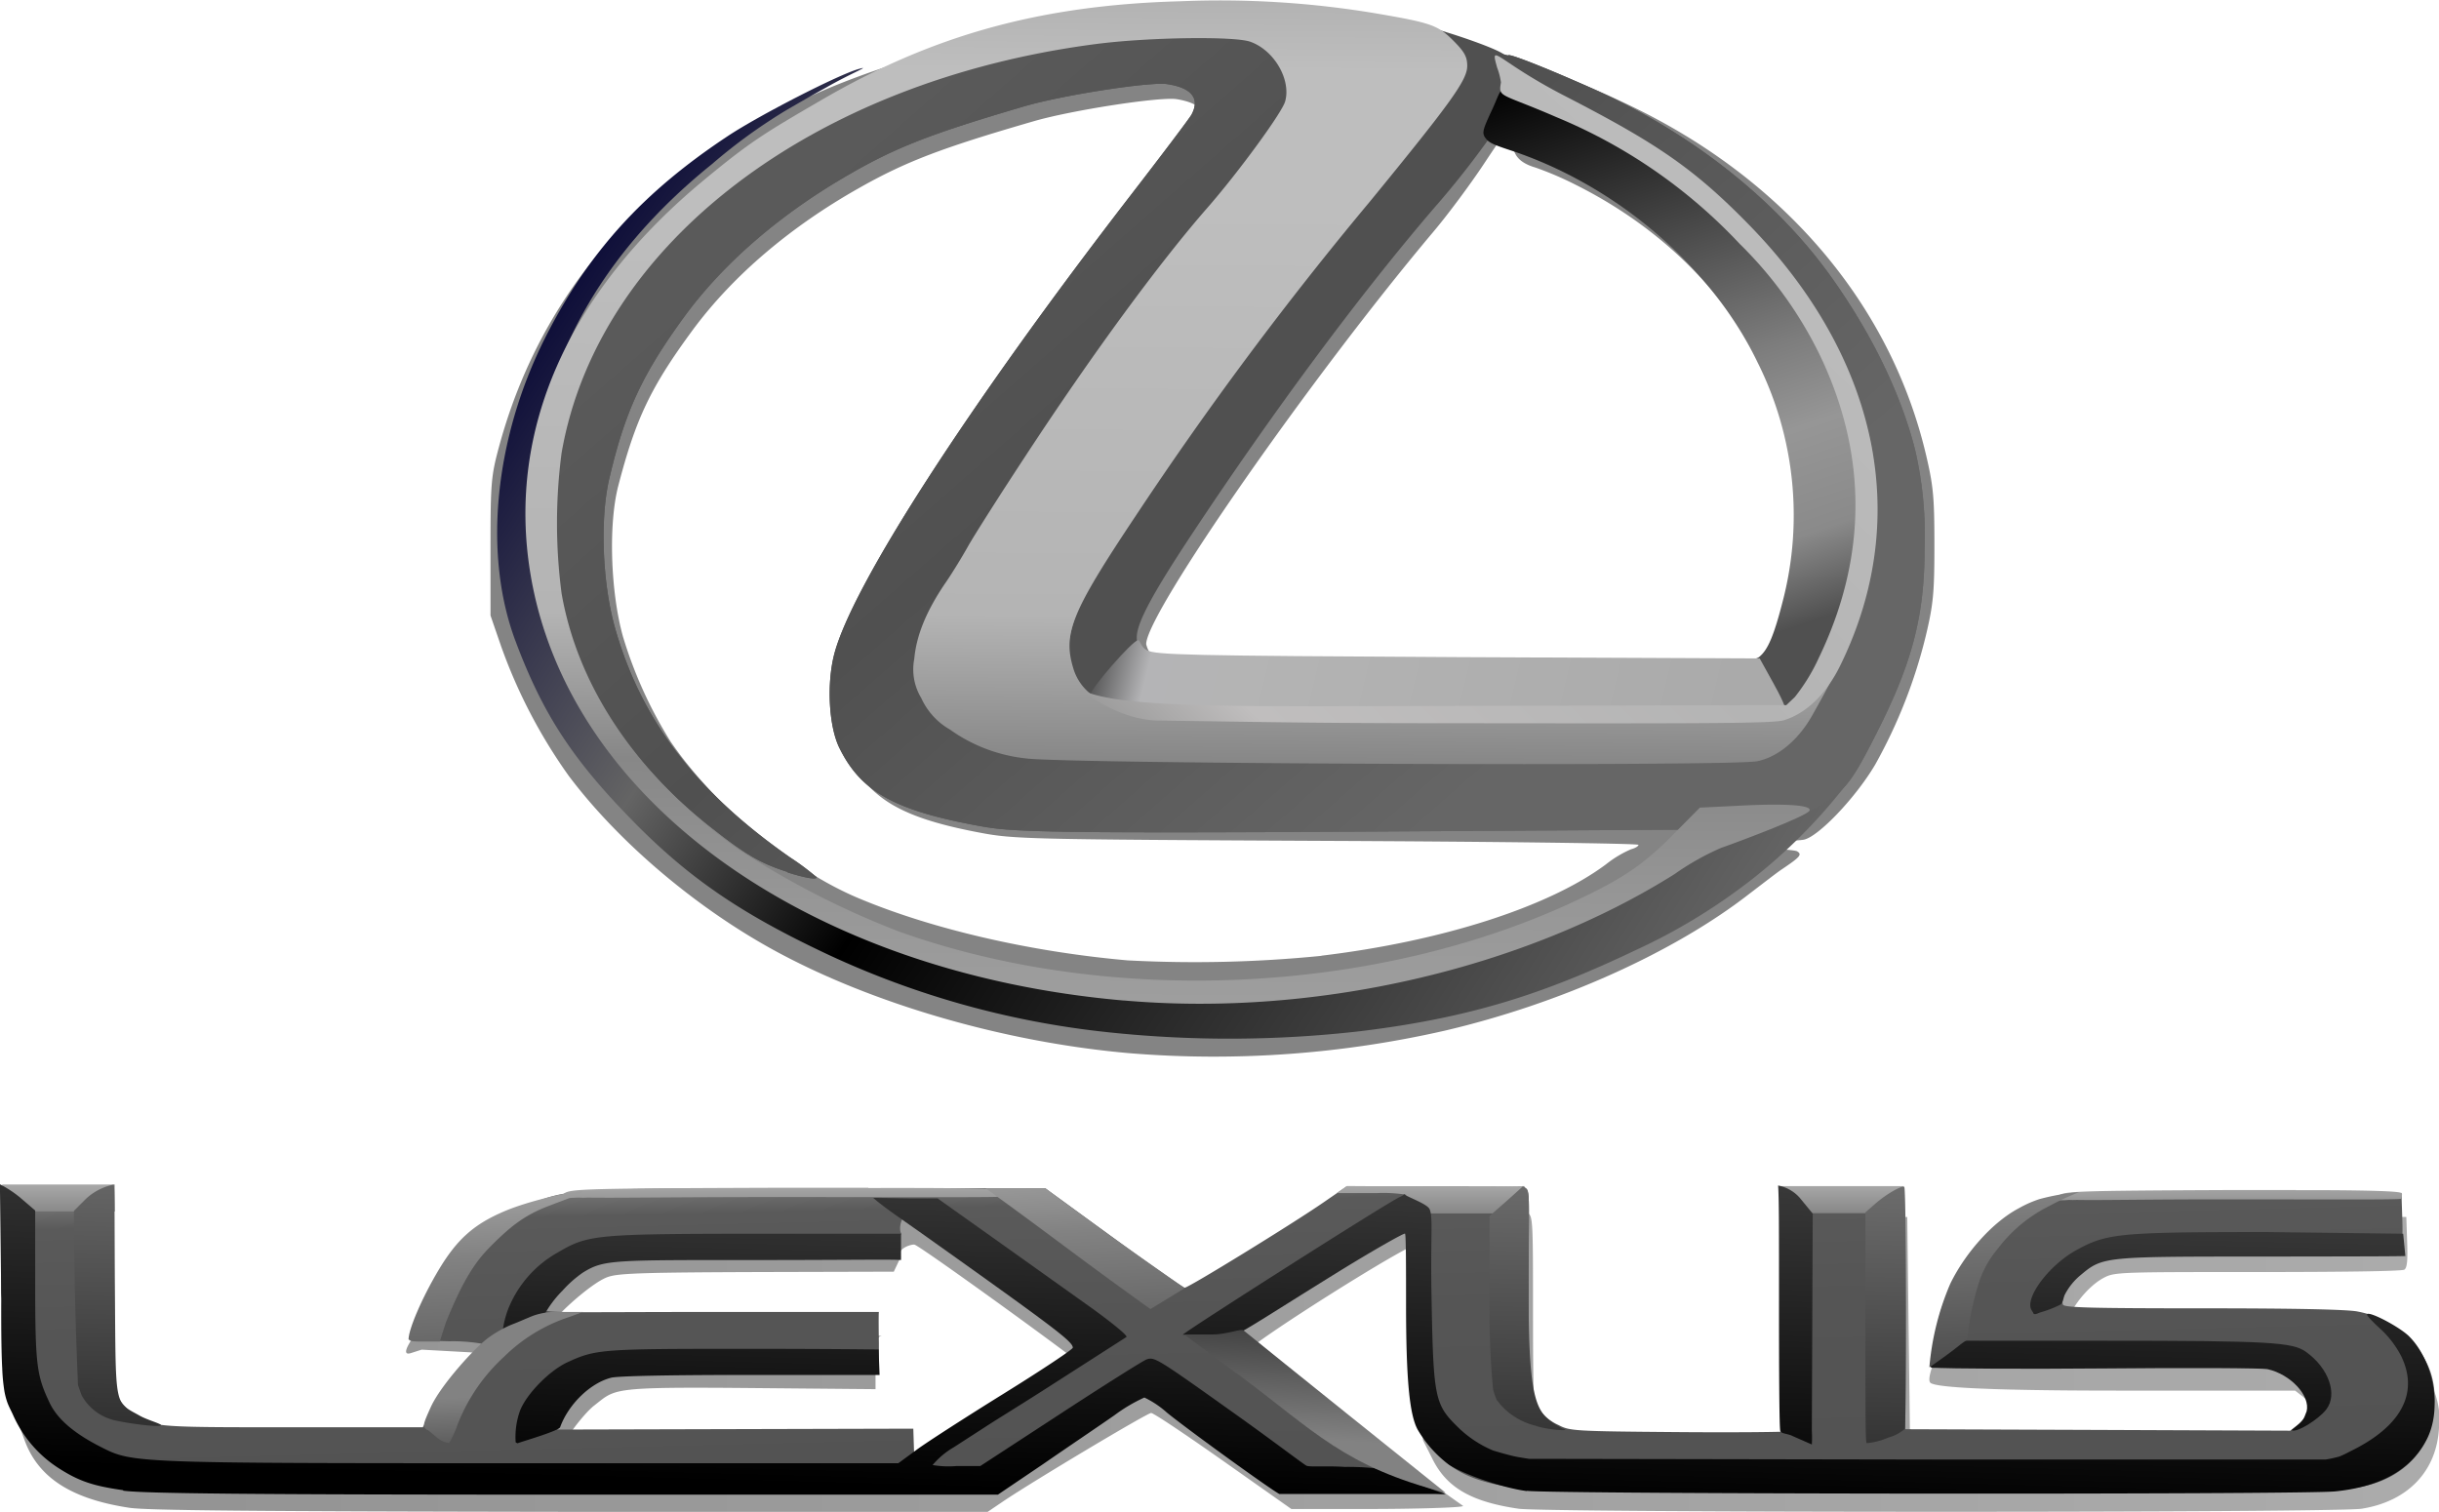 <svg xmlns="http://www.w3.org/2000/svg" xmlns:xlink="http://www.w3.org/1999/xlink" viewBox="0 0 350 216.99"><defs><style>.cls-1{mask:url(#mask);filter:url(#luminosity-noclip-17);}.cls-10,.cls-12,.cls-14,.cls-16,.cls-19,.cls-2,.cls-21,.cls-23,.cls-25,.cls-27,.cls-29,.cls-31,.cls-4,.cls-6,.cls-8{mix-blend-mode:multiply;}.cls-2{fill:url(#linear-gradient);}.cls-3{mask:url(#mask-2);filter:url(#luminosity-noclip-22);}.cls-4{fill:url(#linear-gradient-2);}.cls-5{mask:url(#mask-3);filter:url(#luminosity-noclip-23);}.cls-6{fill:url(#linear-gradient-3);}.cls-7{mask:url(#mask-4);filter:url(#luminosity-noclip-24);}.cls-8{fill:url(#linear-gradient-4);}.cls-9{mask:url(#mask-5);filter:url(#luminosity-noclip-25);}.cls-10{fill:url(#linear-gradient-5);}.cls-11,.cls-17{mask:url(#mask-6);}.cls-11{filter:url(#luminosity-noclip-26);}.cls-12{fill:url(#linear-gradient-6);}.cls-13,.cls-28{mask:url(#mask-7);}.cls-13{filter:url(#luminosity-noclip-18);}.cls-14{fill:url(#linear-gradient-7);}.cls-15{mask:url(#mask-8);filter:url(#luminosity-noclip-27);}.cls-16{fill:url(#linear-gradient-8);}.cls-18{mask:url(#mask-10);filter:url(#luminosity-noclip-29);}.cls-19{fill:url(#linear-gradient-10);}.cls-20{mask:url(#mask-11);filter:url(#luminosity-noclip-30);}.cls-21{fill:url(#linear-gradient-11);}.cls-22{mask:url(#mask-12);filter:url(#luminosity-noclip-31);}.cls-23{fill:url(#linear-gradient-12);}.cls-24{mask:url(#mask-13);filter:url(#luminosity-noclip-32);}.cls-25{fill:url(#radial-gradient);}.cls-26{mask:url(#mask-14);filter:url(#luminosity-noclip-19);}.cls-27{fill:url(#linear-gradient-13);}.cls-28{filter:url(#luminosity-noclip-20);}.cls-29{fill:url(#linear-gradient-14);}.cls-30{mask:url(#mask-16);filter:url(#luminosity-noclip-21);}.cls-31{fill:url(#linear-gradient-15);}.cls-32{opacity:0.7;fill:url(#linear-gradient-16);}.cls-32,.cls-69,.cls-73,.cls-76,.cls-78,.cls-81,.cls-83,.cls-85{isolation:isolate;}.cls-33{fill:url(#linear-gradient-17);}.cls-34{fill:url(#linear-gradient-18);}.cls-35{fill:url(#linear-gradient-19);}.cls-36{fill:url(#linear-gradient-20);}.cls-37{fill:url(#linear-gradient-21);}.cls-38{fill:url(#linear-gradient-22);}.cls-39{fill:url(#linear-gradient-23);}.cls-40{fill:url(#linear-gradient-24);}.cls-41{fill:url(#linear-gradient-25);}.cls-42{fill:url(#linear-gradient-26);}.cls-43{fill:url(#linear-gradient-27);}.cls-44{fill:url(#linear-gradient-28);}.cls-45{fill:url(#linear-gradient-29);}.cls-46,.cls-69,.cls-76,.cls-81{opacity:0.5;}.cls-47{fill:#090909;}.cls-48{fill:url(#linear-gradient-30);}.cls-49{mask:url(#mask-17);}.cls-50{fill:url(#linear-gradient-31);}.cls-51{mask:url(#mask-18);}.cls-52{fill:url(#linear-gradient-32);}.cls-53{fill:url(#linear-gradient-33);}.cls-54{mask:url(#mask-19);}.cls-55{fill:url(#linear-gradient-35);}.cls-56{mask:url(#mask-20);}.cls-57{fill:url(#linear-gradient-36);}.cls-58{mask:url(#mask-21);}.cls-59{fill:url(#linear-gradient-37);}.cls-60{opacity:0.8;}.cls-61{mask:url(#mask-22);}.cls-62{fill:url(#linear-gradient-38);}.cls-63{mask:url(#mask-23);}.cls-64{fill:url(#linear-gradient-39);}.cls-65{fill:#505050;}.cls-66{fill:url(#linear-gradient-40);}.cls-67{fill:url(#linear-gradient-41);}.cls-68{mask:url(#mask-24);}.cls-69{fill:url(#linear-gradient-42);}.cls-70{mask:url(#mask-25);}.cls-71{fill:url(#linear-gradient-43);}.cls-72{mask:url(#mask-26);}.cls-73,.cls-78,.cls-83{opacity:0.3;}.cls-73{fill:url(#linear-gradient-44);}.cls-74{fill:url(#linear-gradient-45);}.cls-75{mask:url(#mask-27);}.cls-76{fill:url(#linear-gradient-46);}.cls-77{mask:url(#mask-29);}.cls-78{fill:url(#linear-gradient-48);}.cls-79{fill:url(#linear-gradient-49);}.cls-80{mask:url(#mask-30);}.cls-81{fill:url(#linear-gradient-50);}.cls-82{mask:url(#mask-31);}.cls-83{fill:url(#linear-gradient-51);}.cls-84{mask:url(#mask-32);}.cls-85{opacity:0.6;fill:url(#radial-gradient-2);}.cls-86{filter:url(#luminosity-noclip-16);}.cls-87{filter:url(#luminosity-noclip-14);}.cls-88{filter:url(#luminosity-noclip-13);}.cls-89{filter:url(#luminosity-noclip-12);}.cls-90{filter:url(#luminosity-noclip-11);}.cls-91{filter:url(#luminosity-noclip-10);}.cls-92{filter:url(#luminosity-noclip-8);}.cls-93{filter:url(#luminosity-noclip-7);}.cls-94{filter:url(#luminosity-noclip-6);}.cls-95{filter:url(#luminosity-noclip-5);}.cls-96{filter:url(#luminosity-noclip-4);}.cls-97{filter:url(#luminosity-noclip-3);}.cls-98{filter:url(#luminosity-noclip-2);}.cls-99{filter:url(#luminosity-noclip);}</style><filter id="luminosity-noclip" x="86.48" y="-8320.5" width="156.89" height="32766" filterUnits="userSpaceOnUse" color-interpolation-filters="sRGB"><feFlood flood-color="#fff" result="bg"/><feBlend in="SourceGraphic" in2="bg"/></filter><mask id="mask" x="86.48" y="-8320.5" width="156.89" height="32766" maskUnits="userSpaceOnUse"><g class="cls-99"/></mask><linearGradient id="linear-gradient" x1="-224.59" y1="-281.16" x2="64.55" y2="-278.99" gradientTransform="matrix(0.65, 0, 0, -0.65, 224.86, -62.48)" gradientUnits="userSpaceOnUse"><stop offset="0" stop-color="#fff"/><stop offset="0.22" stop-color="#dfdfdf"/><stop offset="0.52" stop-color="#fff"/><stop offset="0.75" stop-color="#fff"/><stop offset="1" stop-color="#fff"/></linearGradient><filter id="luminosity-noclip-2" x="158.85" y="-8320.5" width="26.27" height="32766" filterUnits="userSpaceOnUse" color-interpolation-filters="sRGB"><feFlood flood-color="#fff" result="bg"/><feBlend in="SourceGraphic" in2="bg"/></filter><mask id="mask-2" x="158.85" y="-8320.5" width="26.27" height="32766" maskUnits="userSpaceOnUse"><g class="cls-98"/></mask><linearGradient id="linear-gradient-2" x1="-750.97" y1="-177.09" x2="-762.09" y2="-151.4" gradientTransform="matrix(0.61, 0, 0, -0.62, 635.41, -90.54)" gradientUnits="userSpaceOnUse"><stop offset="0"/><stop offset="0.16" stop-color="#4d4d4d"/><stop offset="0.34" stop-color="#dfdfdf"/><stop offset="0.41" stop-color="#bfbfbf"/><stop offset="0.66"/><stop offset="1"/></linearGradient><filter id="luminosity-noclip-3" x="118.92" y="-8320.5" width="106.34" height="32766" filterUnits="userSpaceOnUse" color-interpolation-filters="sRGB"><feFlood flood-color="#fff" result="bg"/><feBlend in="SourceGraphic" in2="bg"/></filter><mask id="mask-3" x="118.92" y="-8320.5" width="106.34" height="32766" maskUnits="userSpaceOnUse"><g class="cls-97"/></mask><linearGradient id="linear-gradient-3" x1="-757.92" y1="-291.82" x2="-772.21" y2="-247.3" gradientTransform="matrix(0.61, 0, 0, -0.62, 631.11, -85.47)" gradientUnits="userSpaceOnUse"><stop offset="0"/><stop offset="0.12" stop-color="#5e5e5e"/><stop offset="0.29" stop-color="#dfdfdf"/><stop offset="0.38" stop-color="#bfbfbf"/><stop offset="0.52" stop-color="#7f7f7f"/><stop offset="1"/></linearGradient><filter id="luminosity-noclip-4" x="156.34" y="-8320.5" width="99.93" height="32766" filterUnits="userSpaceOnUse" color-interpolation-filters="sRGB"><feFlood flood-color="#fff" result="bg"/><feBlend in="SourceGraphic" in2="bg"/></filter><mask id="mask-4" x="156.34" y="-8320.5" width="99.93" height="32766" maskUnits="userSpaceOnUse"><g class="cls-96"/></mask><linearGradient id="linear-gradient-4" x1="321.89" y1="-245.09" x2="321.89" y2="-268.45" gradientTransform="matrix(0.65, 0, 0, -0.65, -3.05, -69.01)" gradientUnits="userSpaceOnUse"><stop offset="0" stop-color="#fff"/><stop offset="1"/></linearGradient><filter id="luminosity-noclip-5" x="74.14" y="-8320.5" width="188.48" height="32766" filterUnits="userSpaceOnUse" color-interpolation-filters="sRGB"><feFlood flood-color="#fff" result="bg"/><feBlend in="SourceGraphic" in2="bg"/></filter><mask id="mask-5" x="74.14" y="-8320.5" width="188.48" height="32766" maskUnits="userSpaceOnUse"><g class="cls-95"/></mask><linearGradient id="linear-gradient-5" x1="163.79" y1="-84.09" x2="225.52" y2="-182.63" gradientTransform="matrix(0.65, 0, 0, -0.65, -3.34, -68.97)" xlink:href="#linear-gradient-4"/><filter id="luminosity-noclip-6" x="74.65" y="-8320.5" width="185.24" height="32766" filterUnits="userSpaceOnUse" color-interpolation-filters="sRGB"><feFlood flood-color="#fff" result="bg"/><feBlend in="SourceGraphic" in2="bg"/></filter><mask id="mask-6" x="74.65" y="-8320.5" width="185.24" height="32766" maskUnits="userSpaceOnUse"><g class="cls-94"/></mask><linearGradient id="linear-gradient-6" x1="-32.41" y1="-355.45" x2="-108.1" y2="-381.41" gradientTransform="matrix(0.65, 0, 0, -0.65, 251.88, -179.06)" gradientUnits="userSpaceOnUse"><stop offset="0" stop-color="#fff"/><stop offset="0.25" stop-color="#e6e6e6"/><stop offset="0.5" stop-color="#7f7f7f"/><stop offset="1"/></linearGradient><filter id="luminosity-noclip-7" x="79.35" y="-8320.5" width="196.53" height="32766" filterUnits="userSpaceOnUse" color-interpolation-filters="sRGB"><feFlood flood-color="#fff" result="bg"/><feBlend in="SourceGraphic" in2="bg"/></filter><mask id="mask-7" x="79.35" y="-8320.5" width="196.53" height="32766" maskUnits="userSpaceOnUse"><g class="cls-93"/></mask><linearGradient id="linear-gradient-7" x1="-703.32" y1="-367.23" x2="-703.86" y2="-296.3" gradientTransform="matrix(0.65, 0, 0, -0.65, 634.82, -90.64)" xlink:href="#linear-gradient-4"/><filter id="luminosity-noclip-8" x="74.14" y="-8320.5" width="185.24" height="32766" filterUnits="userSpaceOnUse" color-interpolation-filters="sRGB"><feFlood flood-color="#fff" result="bg"/><feBlend in="SourceGraphic" in2="bg"/></filter><mask id="mask-8" x="74.14" y="-8320.5" width="185.24" height="32766" maskUnits="userSpaceOnUse"><g class="cls-92"/></mask><linearGradient id="linear-gradient-8" x1="151.49" y1="-326.19" x2="213.76" y2="-272.04" xlink:href="#linear-gradient-4"/><filter id="luminosity-noclip-10" x="156.11" y="-8320.5" width="113.57" height="32766" filterUnits="userSpaceOnUse" color-interpolation-filters="sRGB"><feFlood flood-color="#fff" result="bg"/><feBlend in="SourceGraphic" in2="bg"/></filter><mask id="mask-10" x="156.11" y="-8320.5" width="113.57" height="32766" maskUnits="userSpaceOnUse"><g class="cls-91"/></mask><linearGradient id="linear-gradient-10" x1="284.85" y1="-181.91" x2="300.27" y2="-192.74" gradientTransform="matrix(0.65, 0, 0, -0.65, -3.05, -69.01)" gradientUnits="userSpaceOnUse"><stop offset="0" stop-color="#fff"/><stop offset="0.25" stop-color="#bfbfbf"/><stop offset="0.5" stop-color="#7f7f7f"/><stop offset="1"/></linearGradient><filter id="luminosity-noclip-11" x="214.31" y="-8320.5" width="46.72" height="32766" filterUnits="userSpaceOnUse" color-interpolation-filters="sRGB"><feFlood flood-color="#fff" result="bg"/><feBlend in="SourceGraphic" in2="bg"/></filter><mask id="mask-11" x="214.31" y="-8320.5" width="46.72" height="32766" maskUnits="userSpaceOnUse"><g class="cls-90"/></mask><linearGradient id="linear-gradient-11" x1="324.54" y1="-142.72" x2="355.4" y2="-148.68" gradientTransform="matrix(0.65, 0, 0, -0.65, -3.05, -69.01)" gradientUnits="userSpaceOnUse"><stop offset="0"/><stop offset="0.11" stop-color="#f2f2f2"/><stop offset="0.22" stop-color="#e6e6e6"/><stop offset="0.51" stop-color="#7f7f7f"/><stop offset="1"/></linearGradient><filter id="luminosity-noclip-12" x="239.76" y="-8320.5" width="20.13" height="32766" filterUnits="userSpaceOnUse" color-interpolation-filters="sRGB"><feFlood flood-color="#fff" result="bg"/><feBlend in="SourceGraphic" in2="bg"/></filter><mask id="mask-12" x="239.76" y="-8320.5" width="20.13" height="32766" maskUnits="userSpaceOnUse"><g class="cls-89"/></mask><linearGradient id="linear-gradient-12" x1="-3.08" y1="-452.92" x2="-3.23" y2="-462.36" gradientTransform="matrix(0.65, 0, 0, -0.65, 251.88, -179.06)" gradientUnits="userSpaceOnUse"><stop offset="0" stop-color="#fff"/><stop offset="0.5" stop-color="#e6e6e6"/><stop offset="0.7" stop-color="#7f7f7f"/><stop offset="1"/></linearGradient><filter id="luminosity-noclip-13" x="75.4" y="-8320.5" width="187.42" height="32766" filterUnits="userSpaceOnUse" color-interpolation-filters="sRGB"><feFlood flood-color="#fff" result="bg"/><feBlend in="SourceGraphic" in2="bg"/></filter><mask id="mask-13" x="75.4" y="-8320.5" width="187.42" height="32766" maskUnits="userSpaceOnUse"><g class="cls-88"/></mask><radialGradient id="radial-gradient" cx="263.35" cy="-1143.48" r="93.71" gradientTransform="matrix(0.12, 0.5, 0.64, -0.15, 870.04, -260.01)" gradientUnits="userSpaceOnUse"><stop offset="0" stop-color="#e6e6e6"/><stop offset="0.75" stop-color="#737373"/><stop offset="1"/></radialGradient><filter id="luminosity-noclip-14" x="79.41" y="-8320.5" width="196.47" height="32766" filterUnits="userSpaceOnUse" color-interpolation-filters="sRGB"><feFlood flood-color="#fff" result="bg"/><feBlend in="SourceGraphic" in2="bg"/></filter><mask id="mask-14" x="79.41" y="-8320.5" width="196.47" height="32766" maskUnits="userSpaceOnUse"><g class="cls-87"/></mask><linearGradient id="linear-gradient-13" x1="136.29" y1="109.6" x2="348.3" y2="18.15" gradientTransform="matrix(0.65, 0, 0, -0.65, -3.05, 95.13)" gradientUnits="userSpaceOnUse"><stop offset="0"/><stop offset="0.39" stop-color="#f2f2f2"/><stop offset="0.47" stop-color="#e6e6e6"/><stop offset="0.7" stop-color="#7f7f7f"/><stop offset="1"/></linearGradient><linearGradient id="linear-gradient-14" x1="-706.4" y1="-329.45" x2="-705.31" y2="-294.79" gradientTransform="matrix(0.65, 0, 0, -0.65, 634.82, -90.64)" xlink:href="#linear-gradient-4"/><filter id="luminosity-noclip-16" x="79.86" y="-8320.5" width="196.53" height="32766" filterUnits="userSpaceOnUse" color-interpolation-filters="sRGB"><feFlood flood-color="#fff" result="bg"/><feBlend in="SourceGraphic" in2="bg"/></filter><mask id="mask-16" x="79.86" y="-8320.5" width="196.53" height="32766" maskUnits="userSpaceOnUse"><g class="cls-86"/></mask><linearGradient id="linear-gradient-15" x1="179.32" y1="140.73" x2="208.33" y2="110.14" gradientTransform="matrix(0.65, 0, 0, -0.65, -2.34, 94.42)" xlink:href="#linear-gradient-4"/><linearGradient id="linear-gradient-16" x1="-278.95" y1="-207.83" x2="331.58" y2="-207.83" gradientTransform="matrix(0.57, 0, 0, -0.57, 159.71, 77.47)" gradientUnits="userSpaceOnUse"><stop offset="0" stop-color="#646464"/><stop offset="1" stop-color="#888"/></linearGradient><linearGradient id="linear-gradient-17" x1="27.78" y1="-266.7" x2="24.84" y2="-145.23" gradientTransform="matrix(0.57, 0, 0, -0.57, 159.71, 75.06)" gradientUnits="userSpaceOnUse"><stop offset="0" stop-color="#505050"/><stop offset="0.06" stop-color="#525252"/><stop offset="0.56" stop-color="#555"/><stop offset="0.79" stop-color="#5a5a5a"/><stop offset="1" stop-color="#c8c8c8"/></linearGradient><linearGradient id="linear-gradient-18" x1="22.38" y1="-163.28" x2="22.38" y2="-174.83" gradientTransform="matrix(0.57, 0, 0, -0.57, 159.71, 75.06)" gradientUnits="userSpaceOnUse"><stop offset="0" stop-color="#b8b8b8"/><stop offset="1" stop-color="#828282"/></linearGradient><linearGradient id="linear-gradient-19" x1="278.22" y1="-158.58" x2="275.54" y2="-259.41" gradientTransform="matrix(0.57, 0, 0, -0.5, 159.71, 86.2)" gradientUnits="userSpaceOnUse"><stop offset="0" stop-color="#464646"/><stop offset="1"/></linearGradient><linearGradient id="linear-gradient-20" x1="-101.82" y1="-145.39" x2="-104.5" y2="-246.23" gradientTransform="matrix(0.57, 0, 0, -0.52, 159.71, 84.4)" xlink:href="#linear-gradient-19"/><linearGradient id="linear-gradient-21" x1="257.03" y1="-150.01" x2="254.35" y2="-250.85" gradientTransform="matrix(0.57, 0, 0, -0.57, 159.71, 75.06)" xlink:href="#linear-gradient-19"/><linearGradient id="linear-gradient-22" x1="172.49" y1="-147.77" x2="169.82" y2="-248.61" gradientTransform="matrix(0.57, 0, 0, -0.57, 159.71, 75.06)" xlink:href="#linear-gradient-19"/><linearGradient id="linear-gradient-23" x1="-102.18" y1="-143.53" x2="-104.86" y2="-244.37" gradientTransform="matrix(0.57, 0, 0, -0.53, 159.71, 83.75)" xlink:href="#linear-gradient-19"/><linearGradient id="linear-gradient-24" x1="176.35" y1="-147.87" x2="173.68" y2="-248.71" gradientTransform="matrix(0.57, 0, 0, -0.57, 159.71, 75.06)" xlink:href="#linear-gradient-19"/><linearGradient id="linear-gradient-25" x1="-96.33" y1="-140.63" x2="-99.01" y2="-241.47" gradientTransform="matrix(0.57, 0, 0, -0.57, 159.71, 75.06)" xlink:href="#linear-gradient-19"/><linearGradient id="linear-gradient-26" x1="-29.91" y1="-148.65" x2="-32.08" y2="-253.31" gradientTransform="matrix(0.57, 0, 0, -0.57, 159.71, 75.06)" gradientUnits="userSpaceOnUse"><stop offset="0" stop-color="#787878"/><stop offset="1" stop-color="#1e1e1e"/></linearGradient><linearGradient id="linear-gradient-27" x1="31.32" y1="-149.23" x2="34.93" y2="-234.4" gradientTransform="matrix(0.57, 0, 0, -0.57, 159.71, 75.06)" gradientUnits="userSpaceOnUse"><stop offset="0" stop-color="#b4b4b4"/><stop offset="0.32" stop-color="#828282"/><stop offset="1" stop-color="#3c3c3c"/></linearGradient><linearGradient id="linear-gradient-28" x1="48.42" y1="-260.43" x2="51.99" y2="-201.12" gradientTransform="matrix(0.57, 0, 0, -0.57, 159.71, 75.06)" gradientUnits="userSpaceOnUse"><stop offset="0" stop-color="#828282"/><stop offset="0.5" stop-color="#828282"/><stop offset="1" stop-color="#3c3c3c"/></linearGradient><linearGradient id="linear-gradient-29" x1="-153.39" y1="-197.47" x2="-151.95" y2="-242.22" xlink:href="#linear-gradient-28"/><linearGradient id="linear-gradient-30" x1="-340.57" y1="-348.12" x2="-57.5" y2="-532.01" gradientTransform="matrix(0.65, 0, 0, -0.65, 292.85, -183.32)" gradientUnits="userSpaceOnUse"><stop offset="0" stop-color="#000032"/><stop offset="0.25" stop-color="#646464"/><stop offset="0.42"/><stop offset="1" stop-color="#787878"/></linearGradient><filter id="luminosity-noclip-17" x="86.48" y="99.03" width="156.89" height="41.93" filterUnits="userSpaceOnUse" color-interpolation-filters="sRGB"><feFlood flood-color="#fff" result="bg"/><feBlend in="SourceGraphic" in2="bg"/></filter><mask id="mask-17" x="86.48" y="99.03" width="156.89" height="41.93" maskUnits="userSpaceOnUse"><g class="cls-1"><path id="path3126" class="cls-2" d="M158.12,140.85c-8.54-.9-21.06-3.62-27.68-6a175.45,175.45,0,0,1-17.16-7.51,128.2,128.2,0,0,1-13.83-10.28C94.2,112.55,85.8,102,86.53,100.77A17.21,17.21,0,0,1,91.19,99a11.56,11.56,0,0,1,1.64,2.51,64.37,64.37,0,0,0,15.57,17.75c8.32,6.79,14.33,9.79,26.49,13.24,25.08,7.13,54.26,6.8,77.61-.88,9.11-3,18.34-8,21.81-11.83.94-1,8.4-3.67,8.92-3.15s-1.09,2.89-4.71,6c-6.44,5.54-22.48,12.45-35.32,15.22-11.55,2.49-15.62,2.91-29.74,3-7.41.07-14.31,0-15.34-.08Z"/></g></mask><linearGradient id="linear-gradient-31" x1="-224.59" y1="-281.16" x2="64.55" y2="-278.99" gradientTransform="matrix(0.65, 0, 0, -0.65, 224.86, -62.48)" gradientUnits="userSpaceOnUse"><stop offset="0" stop-color="#999"/><stop offset="0.22" stop-color="#3c3c3c"/><stop offset="0.52" stop-color="#969696"/><stop offset="0.75" stop-color="#828282"/><stop offset="1" stop-color="#5a5a5a"/></linearGradient><filter id="luminosity-noclip-18" x="79.35" y="4.97" width="196.53" height="120.94" filterUnits="userSpaceOnUse" color-interpolation-filters="sRGB"><feFlood flood-color="#fff" result="bg"/><feBlend in="SourceGraphic" in2="bg"/></filter><mask id="mask-18" x="79.35" y="4.97" width="196.53" height="120.94" maskUnits="userSpaceOnUse"><g class="cls-13"><path id="path3068-2" class="cls-14" d="M112.71,125c-3.76-1.19-5.83-2.38-10.46-6-10.16-7.89-17.51-17.88-20.75-28.22-1.92-6.11-2.36-10.11-2.07-19,.22-6.79.44-8.62,1.48-12.15A59.62,59.62,0,0,1,93.09,37.05c13.6-16.33,39-28.65,64.85-31.45,7.16-.78,20.54-.85,22.6-.12a9.26,9.26,0,0,1,5,5.58c.47,1.57.41,2-.51,3.84a25.22,25.22,0,0,1-2.37,3.68c-.73.9-2.63,3.36-4.23,5.47s-5.32,6.81-8.27,10.45-7.78,10-10.71,14.06c-5.42,7.57-17.29,25.53-19.66,29.74-.71,1.28-2,3.29-2.84,4.47a45.84,45.84,0,0,0-3.21,5.69c-1.55,3.27-1.67,3.82-1.52,7,.22,4.28,1.55,6.5,5.38,9,5.76,3.72.53,3.42,61.32,3.42h54.22l4.7-5.06c3.63-3.92,5.06-5.86,6.3-8.53a67.61,67.61,0,0,0,4.47-14.65c.68-3.93.26-14.46-.69-17.15a71.3,71.3,0,0,0-8.87-20.6C251.65,30.19,241,21,225.71,12.76,223,11.3,216,8,216.14,7.84c.34-.33,10.69,4,15.79,6.53,12.61,6.29,23.45,15.28,30.65,25.43,5.34,7.52,9.77,16.08,11.95,24.71a53.41,53.41,0,0,1,1.35,14.2c0,10.44-2.21,17.29-7.31,27.25-3.58,7-4.4,7.88-9.82,10.73l-6,2.18-53.51.33c-54.6.34-54.75,0-60.08-1-11.38-2.2-16.05-4.91-19-11.07-1.48-3-1.81-9-.74-13.25,2.44-9.76,19.23-35.76,42.7-66.16,4.47-5.79,8.35-10.93,8.6-11.41,1.24-2.32,0-3.85-3.52-4.37-2.47-.37-15,1.58-20.44,3.18-13.27,3.89-18.4,5.87-25,9.68-10,5.74-18.16,12.78-23.83,20.53-6.06,8.26-8.47,13.46-10.76,23.21-1.35,5.76-1,14.76.74,21.16,3.71,13.34,11.57,23.71,25.2,33.21a39.68,39.68,0,0,1,3.82,2.86c0,.38-1.65.1-4.17-.7Z"/></g></mask><linearGradient id="linear-gradient-32" x1="-703.32" y1="-367.23" x2="-703.86" y2="-296.3" gradientTransform="matrix(0.65, 0, 0, -0.65, 634.82, -90.64)" gradientUnits="userSpaceOnUse"><stop offset="0"/><stop offset="1"/></linearGradient><linearGradient id="linear-gradient-33" x1="-782.59" y1="-164.92" x2="-575.4" y2="-400.99" gradientTransform="matrix(0.65, 0, 0, -0.65, 635.2, -90.51)" gradientUnits="userSpaceOnUse"><stop offset="0" stop-color="#5a5a5a"/><stop offset="0.27" stop-color="#505050"/><stop offset="0.63" stop-color="#666"/><stop offset="0.67" stop-color="#666"/><stop offset="1" stop-color="#666"/></linearGradient><filter id="luminosity-noclip-19" x="79.41" y="4.97" width="196.47" height="114.35" filterUnits="userSpaceOnUse" color-interpolation-filters="sRGB"><feFlood flood-color="#fff" result="bg"/><feBlend in="SourceGraphic" in2="bg"/></filter><mask id="mask-19" x="79.41" y="4.97" width="196.47" height="114.35" maskUnits="userSpaceOnUse"><g class="cls-26"><path id="path3305" class="cls-27" d="M79.43,71.89c.22-6.79.44-8.62,1.48-12.15A59.62,59.62,0,0,1,93.09,37.05c13.6-16.33,39-28.65,64.85-31.45,7.16-.78,20.54-.85,22.6-.12a9.26,9.26,0,0,1,5,5.58c.47,1.57.41,2-.51,3.84a25.22,25.22,0,0,1-2.37,3.68c-.73.9-2.63,3.36-4.23,5.47s-5.32,6.81-8.27,10.45-7.78,10-10.71,14.06c-5.42,7.57-17.29,25.53-19.66,29.74-.71,1.28-2,3.29-2.84,4.47a45.84,45.84,0,0,0-3.21,5.69c-1.55,3.27-1.67,3.82-1.52,7,.22,4.28,1.55,6.5,5.38,9,5.76,3.72.53,3.42,61.32,3.42h54.22l4.7-5.06c3.63-3.92,5.06-5.86,6.3-8.53a67.61,67.61,0,0,0,4.47-14.65c.68-3.93.26-14.46-.69-17.15-1.79-7.27-5.84-13.51-9.75-19.72-7.44-11.63-18-20.86-33.38-29.06a78.24,78.24,0,0,1-8.69-5.8c.34-.33,10.69,4,15.79,6.53,12.61,6.29,23.45,15.28,30.65,25.43,5.34,7.52,9.77,16.08,11.95,24.71a53.45,53.45,0,0,1,1.35,14.2c0,10.44-2.21,17.29-7.31,27.25-3.58,7-4.4,7.88-9.82,10.73l-6,2.18-53.51.33c-54.6.34-54.75,0-60.08-1-11.38-2.2-16.05-4.91-19-11.07-1.48-3-1.81-9-.74-13.25,2.45-9.76,19.23-35.76,42.7-66.16,4.48-5.79,8.35-10.93,8.6-11.41,1.24-2.32,0-3.85-3.52-4.37-2.47-.37-15,1.58-20.44,3.18-13.27,3.89-18.4,5.87-25,9.68-10,5.74-18.16,12.78-23.83,20.53-6.06,8.26-8.47,13.46-10.76,23.21-1.35,5.76-1,14.76.74,21.16-7.72-6.45-8.6-12.16-8.43-17.78Z"/></g></mask><linearGradient id="linear-gradient-35" x1="136.29" y1="109.6" x2="348.3" y2="18.15" gradientTransform="matrix(0.65, 0, 0, -0.65, -3.05, 95.13)" gradientUnits="userSpaceOnUse"><stop offset="0" stop-color="#323232"/><stop offset="0.39" stop-color="#323232"/><stop offset="0.47" stop-color="#323232"/><stop offset="0.7" stop-color="#e1e1e1"/><stop offset="1" stop-color="#c8c8c8"/></linearGradient><filter id="luminosity-noclip-20" x="79.35" y="4.97" width="196.53" height="114.35" filterUnits="userSpaceOnUse" color-interpolation-filters="sRGB"><feFlood flood-color="#fff" result="bg"/><feBlend in="SourceGraphic" in2="bg"/></filter><mask id="mask-20" x="79.35" y="4.97" width="196.53" height="114.35" maskUnits="userSpaceOnUse"><g class="cls-28"><path id="path3992-7" class="cls-29" d="M81.5,90.85c-1.92-6.11-2.36-10.11-2.07-19,.22-6.79.44-8.62,1.48-12.15A59.62,59.62,0,0,1,93.09,37.05c13.6-16.33,39-28.65,64.85-31.45,7.16-.78,20.54-.85,22.6-.12a9.26,9.26,0,0,1,5,5.58c.47,1.57.41,2-.51,3.84a25.22,25.22,0,0,1-2.37,3.68c-.73.9-2.63,3.36-4.23,5.47s-5.32,6.81-8.27,10.45-7.78,10-10.71,14.06c-5.42,7.57-17.29,25.53-19.66,29.74-.71,1.28-2,3.29-2.84,4.47a45.84,45.84,0,0,0-3.21,5.69c-1.55,3.27-1.67,3.82-1.52,7,.22,4.28,1.55,6.5,5.38,9,5.76,3.72.53,3.42,61.32,3.42h54.22l4.7-5.06c3.63-3.92,5.06-5.86,6.3-8.53a67.69,67.69,0,0,0,4.47-14.64c.68-3.94.26-14.47-.69-17.16a71.3,71.3,0,0,0-8.87-20.6C251.65,30.19,241,21,225.71,12.76,223,11.3,216,8,216.14,7.84c.34-.33,10.69,4,15.79,6.53,12.61,6.29,23.45,15.28,30.65,25.43,5.34,7.52,9.77,16.08,11.95,24.71a53.45,53.45,0,0,1,1.35,14.2c0,10.44-2.21,17.29-7.31,27.25-3.58,7-4.4,7.88-9.82,10.73l-6,2.18-53.51.33c-54.6.34-54.75,0-60.08-1-11.38-2.2-16.05-4.91-19-11.07-1.48-3-1.81-9-.74-13.25,2.45-9.76,19.23-35.76,42.7-66.16,4.48-5.79,8.35-10.93,8.6-11.41,1.24-2.32,0-3.85-3.52-4.37-2.47-.37-15,1.58-20.44,3.18-13.27,3.89-18.4,5.87-25,9.68-10,5.74-18.16,12.78-23.83,20.53-6.06,8.26-8.47,13.46-10.76,23.21-1.35,5.76-1,14.76.74,21.16-2.16,1.27,3.62,10.09-6.36,1.18Z"/></g></mask><linearGradient id="linear-gradient-36" x1="-706.4" y1="-329.45" x2="-705.31" y2="-294.79" xlink:href="#linear-gradient-32"/><filter id="luminosity-noclip-21" x="79.86" y="4.46" width="196.53" height="114.35" filterUnits="userSpaceOnUse" color-interpolation-filters="sRGB"><feFlood flood-color="#fff" result="bg"/><feBlend in="SourceGraphic" in2="bg"/></filter><mask id="mask-21" x="79.86" y="4.46" width="196.53" height="114.35" maskUnits="userSpaceOnUse"><g class="cls-30"><path id="path3274" class="cls-31" d="M82,90.34c-1.92-6.11-2.36-10.11-2.07-19,.22-6.79.44-8.62,1.48-12.15A59.62,59.62,0,0,1,93.6,36.54c13.6-16.33,39-28.65,64.85-31.45,7.16-.78,20.54-.85,22.6-.12a9.26,9.26,0,0,1,5,5.58c.47,1.57.41,2-.51,3.84a25.22,25.22,0,0,1-2.37,3.68c-.73.9-2.63,3.36-4.23,5.46s-5.32,6.82-8.27,10.46S162.93,44,160,48.05c-5.42,7.57-17.29,25.53-19.66,29.74-.71,1.28-2,3.29-2.84,4.47A45.84,45.84,0,0,0,134.29,88c-1.55,3.27-1.67,3.82-1.51,7,.21,4.28,1.54,6.5,5.37,9,5.76,3.72.53,3.42,61.32,3.42h54.22l4.7-5.06c3.63-3.92,5.07-5.86,6.3-8.53a67.06,67.06,0,0,0,4.47-14.65c.68-3.93.26-14.46-.69-17.15-1.79-7.28-5.84-13.51-9.75-19.72-7.44-11.63-18.05-20.86-33.38-29.06a78.24,78.24,0,0,1-8.69-5.8c.34-.33,10.69,4,15.79,6.53,12.61,6.29,23.45,15.28,30.65,25.43,5.34,7.52,9.77,16.08,12,24.71a53.41,53.41,0,0,1,1.35,14.2c0,10.44-2.21,17.29-7.31,27.25-3.58,7-4.4,7.88-9.82,10.73l-6,2.18-53.5.33c-54.61.34-54.76,0-60.09-1-11.38-2.2-16-4.91-19-11.07-1.48-3-1.81-9-.74-13.25,2.45-9.76,19.23-35.76,42.7-66.16,4.48-5.79,8.35-10.93,8.6-11.42,1.24-2.31,0-3.84-3.52-4.37-2.46-.36-15,1.59-20.44,3.19-13.27,3.89-18.4,5.87-25,9.68C112.24,30,104.06,37,98.39,44.79,92.33,53.05,89.92,58.25,87.63,68c-1.35,5.76-1,14.76.74,21.16-2.16,1.27-1.69.76-6.36,1.18Z"/></g></mask><linearGradient id="linear-gradient-37" x1="179.32" y1="140.73" x2="208.33" y2="110.14" gradientTransform="matrix(0.65, 0, 0, -0.65, -2.34, 94.42)" gradientUnits="userSpaceOnUse"><stop offset="0" stop-color="#28170b"/><stop offset="1" stop-color="#28170b"/></linearGradient><filter id="luminosity-noclip-22" x="158.85" y="5.42" width="26.27" height="23.94" filterUnits="userSpaceOnUse" color-interpolation-filters="sRGB"><feFlood flood-color="#fff" result="bg"/><feBlend in="SourceGraphic" in2="bg"/></filter><mask id="mask-22" x="158.85" y="5.42" width="26.27" height="23.94" maskUnits="userSpaceOnUse"><g class="cls-3"><path id="path3068-2-3-6-4" class="cls-4" d="M158.85,6c6.74-.75,19.32-.81,21.26-.11a8.77,8.77,0,0,1,4.74,5.34c.44,1.51.39,1.95-.48,3.68a24.31,24.31,0,0,1-2.22,3.53c-.69.86-2.48,3.22-4,5.24-10.85,10.92-8.81,4.71-7.32-7.45,1.16-2.22,0-3.69-3.32-4.19-4.23-3.35-.19-2.79-8.68-6Z"/></g></mask><linearGradient id="linear-gradient-38" x1="-750.97" y1="-177.09" x2="-762.09" y2="-151.4" gradientTransform="matrix(0.61, 0, 0, -0.62, 635.41, -90.54)" gradientUnits="userSpaceOnUse"><stop offset="0" stop-color="#b3b3b3"/><stop offset="0.16" stop-color="#b3b3b3"/><stop offset="0.34" stop-color="#b3b3b3"/><stop offset="0.41" stop-color="#b3b3b3"/><stop offset="0.66" stop-color="#b3b3b3"/><stop offset="1" stop-color="#b3b3b3"/></linearGradient><filter id="luminosity-noclip-23" x="118.92" y="35.21" width="106.34" height="83.43" filterUnits="userSpaceOnUse" color-interpolation-filters="sRGB"><feFlood flood-color="#fff" result="bg"/><feBlend in="SourceGraphic" in2="bg"/></filter><mask id="mask-23" x="118.92" y="35.21" width="106.34" height="83.43" maskUnits="userSpaceOnUse"><g class="cls-5"><path id="path3068-2-3-6" class="cls-6" d="M167.31,37.34c-2.78,3.49-7.31,9.55-10.07,13.47-5.1,7.26-16.27,24.47-18.5,28.51-.67,1.23-1.87,3.15-2.67,4.28a44.7,44.7,0,0,0-3,5.46c-1.45,3.13-1.57,3.66-1.42,6.67.21,4.1,1.46,6.23,5.06,8.59,5.42,3.56.49,3.28,57.69,3.28,7.44,3.31,65.46,8.82.26,10.92-51.38.32-51.52,0-56.53-1-10.71-2.11-15.1-4.71-17.9-10.61-1.39-2.92-1.7-8.61-.69-12.7,12.68-44.06,53.84-66.28,47.8-56.88Z"/></g></mask><linearGradient id="linear-gradient-39" x1="-757.92" y1="-291.82" x2="-772.21" y2="-247.3" gradientTransform="matrix(0.61, 0, 0, -0.62, 631.11, -85.47)" gradientUnits="userSpaceOnUse"><stop offset="0" stop-color="#b3b3b3"/><stop offset="0.12" stop-color="#b3b3b3"/><stop offset="0.29" stop-color="#b3b3b3"/><stop offset="0.38" stop-color="#b3b3b3"/><stop offset="0.52" stop-color="#b3b3b3"/><stop offset="1" stop-color="#b3b3b3"/></linearGradient><linearGradient id="linear-gradient-40" x1="355.84" y1="-118.18" x2="398.48" y2="-245.52" gradientTransform="matrix(0.65, 0, 0, -0.65, -3.05, -69.01)" gradientUnits="userSpaceOnUse"><stop offset="0"/><stop offset="0.55" stop-color="#7d7d7d"/><stop offset="0.69" stop-color="#969696"/><stop offset="0.86" stop-color="#8a8a8a"/><stop offset="1" stop-color="#505050"/></linearGradient><linearGradient id="linear-gradient-41" x1="245.24" y1="-239.35" x2="385.46" y2="-272.52" gradientTransform="matrix(0.65, 0, 0, -0.65, -3.05, -69.01)" gradientUnits="userSpaceOnUse"><stop offset="0" stop-color="#323232"/><stop offset="0.11" stop-color="#b4b4b6"/><stop offset="0.25" stop-color="#b4b4b4"/><stop offset="1" stop-color="#aaa"/></linearGradient><filter id="luminosity-noclip-24" x="156.34" y="91.83" width="99.93" height="11.53" filterUnits="userSpaceOnUse" color-interpolation-filters="sRGB"><feFlood flood-color="#fff" result="bg"/><feBlend in="SourceGraphic" in2="bg"/></filter><mask id="mask-24" x="156.34" y="91.83" width="99.93" height="11.53" maskUnits="userSpaceOnUse"><g class="cls-7"><path id="path4184" class="cls-8" d="M161,102.65c-2.4-.3-4.62-1.85-4.62-2.78s6.17-8,6.95-8c.26,0,.39,1,1.22,1.44,1.37.7,5.64.79,44.74,1l43.23.19,1.87,3.38c1.13,2,2.08,4,1.9,4.48-.28.71-26.6,1.14-69.52,1.08-25.55,0-25-.61-25.77-.71Z"/></g></mask><linearGradient id="linear-gradient-42" x1="321.89" y1="-245.09" x2="321.89" y2="-268.45" gradientTransform="matrix(0.65, 0, 0, -0.65, -3.05, -69.01)" gradientUnits="userSpaceOnUse"><stop offset="0" stop-color="#505050"/><stop offset="1" stop-color="#fafafa"/></linearGradient><filter id="luminosity-noclip-25" x="74.14" y="0.13" width="188.48" height="143.96" filterUnits="userSpaceOnUse" color-interpolation-filters="sRGB"><feFlood flood-color="#fff" result="bg"/><feBlend in="SourceGraphic" in2="bg"/></filter><mask id="mask-25" x="74.14" y="0.13" width="188.48" height="143.96" maskUnits="userSpaceOnUse"><g class="cls-9"><path id="path3069" class="cls-10" d="M161,143.62c-44.93-3.92-80.85-30.25-86.19-63.17-3.34-20.57,5.49-40.64,25-56.75,6.7-5.55,8.46-6.69,17.09-11C133,4.48,148.64.76,169.15.21A134.88,134.88,0,0,1,197.25,2c7.88,1.35,8.83,1.68,11,3.9,1.59,1.59,2,2.31,2,3.63,0,2-2.21,5.09-13.93,19.41a514.23,514.23,0,0,0-33.56,45.17c-9.2,13.81-10.47,16.89-9,21.84,1.06,3.66,4.39,5.36,7.67,6,4.24.8,9,.61,41.13.56,16.87,0,52.66.05,53.77,0a4.65,4.65,0,0,0,3.25-1.45c3.32-4.29,4.62-6.09.23,1.71-1.87,3.34-4.74,5.92-7.89,6.58-3.65.76-99.72.38-105-.41a23,23,0,0,1-10.86-4.14,10,10,0,0,1-4.11-4.52,7.93,7.93,0,0,1-1-5.63c.32-3.39,1.73-6.85,4.41-10.8,1-1.44,2.47-3.86,3.33-5.4s4.52-7.28,8.13-12.78C156.41,51,166.16,37.73,173.1,29.81c4.36-5,10.66-13.61,11.12-15.22.88-3.13-1.58-7.36-5-8.57-2.32-.82-14.65-.64-22.07.32C116.37,11.62,85.59,35.13,80.38,65a77.46,77.46,0,0,0,0,20.18C82.8,99,91.68,111.9,105.74,121.93c5.12,3.66,16.34,9.41,23,11.79,30.12,10.78,68.29,9.06,97-4.37,6.9-3.23,9.86-5.23,14.16-9.59l3.77-3.83,6.52-.31c6.22-.29,9.66,0,9.2.76s-9.19,4.11-12.69,5.35c-2,.71-3.83,2-6.64,3.74C218.5,139,188.63,146,161,143.62Z"/></g></mask><linearGradient id="linear-gradient-43" x1="163.79" y1="-84.09" x2="225.52" y2="-182.63" gradientTransform="matrix(0.65, 0, 0, -0.65, -3.34, -68.97)" gradientUnits="userSpaceOnUse"><stop offset="0" stop-color="#8282a9"/><stop offset="1" stop-color="#a9a9a9"/></linearGradient><filter id="luminosity-noclip-26" x="74.65" y="0.13" width="185.24" height="143.88" filterUnits="userSpaceOnUse" color-interpolation-filters="sRGB"><feFlood flood-color="#fff" result="bg"/><feBlend in="SourceGraphic" in2="bg"/></filter><mask id="mask-26" x="74.65" y="0.13" width="185.24" height="143.88" maskUnits="userSpaceOnUse"><g class="cls-11"><path id="path3314" class="cls-12" d="M161.53,143.54c-44.93-3.92-80.85-30.25-86.19-63.17-3.34-20.57,5.49-40.65,25-56.76,6.7-5.54,8.47-6.68,17.09-11C133.5,4.4,149.15.68,169.66.13c-6.72,3.28-3.06,5.75-12,6.12-40.79,5.28-71.57,28.8-76.78,58.66a77.38,77.38,0,0,0,0,20.17c2.43,13.87,11.31,26.74,25.37,36.77,5.12,3.66,16.34,9.41,23,11.78,30.12,10.79,68.29,9.07,97-4.36,6.9-3.23,9.86-5.23,14.16-9.59l3.77-3.83,6.52-.31c6.22-.3,9.66,0,9.2.76s-9.18,4.1-12.69,5.35c-2,.7-3.83,2-6.63,3.74-21.52,13.52-51.39,20.56-79,18.15Z"/></g></mask><linearGradient id="linear-gradient-44" x1="-32.41" y1="-355.45" x2="-108.1" y2="-381.41" gradientTransform="matrix(0.65, 0, 0, -0.65, 251.88, -179.06)" gradientUnits="userSpaceOnUse"><stop offset="0" stop-color="#fafafa"/><stop offset="0.25" stop-color="#fafafa"/><stop offset="0.5" stop-color="#e1e1e1"/><stop offset="1" stop-color="#c8c8c8"/></linearGradient><linearGradient id="linear-gradient-45" x1="265.59" y1="-94.81" x2="263.92" y2="-362.59" gradientTransform="matrix(0.65, 0, 0, -0.65, -3.05, -69.01)" gradientUnits="userSpaceOnUse"><stop offset="0" stop-color="#aaa"/><stop offset="0.1" stop-color="#bebebe"/><stop offset="0.21" stop-color="#bebebe"/><stop offset="0.55" stop-color="#b4b4b4"/><stop offset="0.67" stop-color="#878787"/><stop offset="0.78" stop-color="#969696"/><stop offset="1" stop-color="#aaa"/></linearGradient><filter id="luminosity-noclip-27" x="74.14" y="0.21" width="185.24" height="143.88" filterUnits="userSpaceOnUse" color-interpolation-filters="sRGB"><feFlood flood-color="#fff" result="bg"/><feBlend in="SourceGraphic" in2="bg"/></filter><mask id="mask-27" x="74.14" y="0.21" width="185.24" height="143.88" maskUnits="userSpaceOnUse"><g class="cls-15"><path id="path4198" class="cls-16" d="M161,143.62c-44.93-3.92-80.85-30.25-86.19-63.17-3.34-20.57,5.49-40.64,25-56.75,6.7-5.55,8.46-6.69,17.09-11C133,4.48,148.64.76,169.15.21c-.43,4.47-7.5,6.15-12,6.13C116.37,11.62,85.59,35.13,80.38,65a77.46,77.46,0,0,0,0,20.18C82.8,99,91.68,111.9,105.74,121.93c5.12,3.66,16.34,9.41,23,11.79,30.12,10.78,68.29,9.06,97-4.37,6.9-3.23,9.86-5.23,14.16-9.59l3.77-3.83,6.52-.31c6.22-.29,9.66,0,9.2.76s-9.19,4.11-12.69,5.35c-2,.71-3.83,2-6.64,3.74C218.5,139,188.63,146,161,143.62Z"/></g></mask><linearGradient id="linear-gradient-46" x1="151.49" y1="-326.19" x2="213.76" y2="-272.04" gradientTransform="matrix(0.65, 0, 0, -0.65, -3.05, -69.01)" gradientUnits="userSpaceOnUse"><stop offset="0" stop-color="#e6e6e6"/><stop offset="1" stop-color="#fafafa"/></linearGradient><filter id="luminosity-noclip-29" x="156.11" y="7.31" width="113.57" height="97.75" filterUnits="userSpaceOnUse" color-interpolation-filters="sRGB"><feFlood flood-color="#fff" result="bg"/><feBlend in="SourceGraphic" in2="bg"/></filter><mask id="mask-29" x="156.11" y="7.31" width="113.57" height="97.75" maskUnits="userSpaceOnUse"><g class="cls-18"><path id="path4500" class="cls-19" d="M166.18,104.65c-3.69-.09-10.55-5.46-10-5,3.87,3.28,20.13,3,51.93,2.9l48.27-.11,1.23-1.18A27.79,27.79,0,0,0,261,95.54c7-14.72,7-29.65.08-44.17a58.19,58.19,0,0,0-11.38-16,75.44,75.44,0,0,0-26.26-18.41c-8.14-3.6-8.38-2.8-8-5.06a10,10,0,0,0-.55-2.16c-1.07-3.83-.58-3,9.09,2.06,13,6.79,20,11.41,28.17,19.93,18.06,18.81,22.55,43.09,12,64.91-2,4.17-4.91,7-8.13,8-1.44.44-9.85.47-43.5.44-24.16,0-27.34.06-46.26-.4Z"/></g></mask><linearGradient id="linear-gradient-48" x1="284.85" y1="-181.91" x2="300.27" y2="-192.74" gradientTransform="matrix(0.65, 0, 0, -0.65, -3.05, -69.01)" gradientUnits="userSpaceOnUse"><stop offset="0" stop-color="#fafafa"/><stop offset="0.25" stop-color="#ededed"/><stop offset="0.5" stop-color="#e1e1e1"/><stop offset="1" stop-color="#c8c8c8"/></linearGradient><linearGradient id="linear-gradient-49" x1="271.48" y1="-291.27" x2="414.96" y2="-142.91" gradientTransform="matrix(0.65, 0, 0, -0.65, -3.05, -69.01)" gradientUnits="userSpaceOnUse"><stop offset="0" stop-color="#969696"/><stop offset="0.13" stop-color="#c0bebe"/><stop offset="0.5" stop-color="#b4b4b4"/><stop offset="1" stop-color="#bebebe"/></linearGradient><filter id="luminosity-noclip-30" x="214.31" y="7.73" width="46.72" height="43.64" filterUnits="userSpaceOnUse" color-interpolation-filters="sRGB"><feFlood flood-color="#fff" result="bg"/><feBlend in="SourceGraphic" in2="bg"/></filter><mask id="mask-30" x="214.31" y="7.73" width="46.72" height="43.64" maskUnits="userSpaceOnUse"><g class="cls-20"><path id="path3284" class="cls-21" d="M261,51.37a58.19,58.19,0,0,0-11.38-16,75.44,75.44,0,0,0-26.26-18.41c-8.14-3.6-8.38-2.8-8-5.06a10,10,0,0,0-.55-2.16C213.73,5.87,213.6,8,223.26,13c13,6.78,20.62,10.16,28.8,18.68,7,9.5,2.35,4.43,9,19.68Z"/></g></mask><linearGradient id="linear-gradient-50" x1="324.54" y1="-142.72" x2="355.4" y2="-148.68" gradientTransform="matrix(0.65, 0, 0, -0.65, -3.05, -69.01)" gradientUnits="userSpaceOnUse"><stop offset="0"/><stop offset="0.11" stop-color="#323232"/><stop offset="0.22" stop-color="#323232"/><stop offset="0.51" stop-color="#e1e1e1"/><stop offset="1" stop-color="#c8c8c8"/></linearGradient><filter id="luminosity-noclip-31" x="239.76" y="115.43" width="20.13" height="6.73" filterUnits="userSpaceOnUse" color-interpolation-filters="sRGB"><feFlood flood-color="#fff" result="bg"/><feBlend in="SourceGraphic" in2="bg"/></filter><mask id="mask-31" x="239.76" y="115.43" width="20.13" height="6.73" maskUnits="userSpaceOnUse"><g class="cls-22"><path id="path3300" class="cls-23" d="M240.36,119.68l3.77-3.83,6.52-.31c6.22-.3,9.66,0,9.2.76-4.36,4.94-23.71,8.45-19.49,3.38Z"/></g></mask><linearGradient id="linear-gradient-51" x1="-3.08" y1="-452.92" x2="-3.23" y2="-462.36" gradientTransform="matrix(0.65, 0, 0, -0.65, 251.88, -179.06)" gradientUnits="userSpaceOnUse"><stop offset="0" stop-color="#fafafa"/><stop offset="0.5" stop-color="#fafafa"/><stop offset="0.7" stop-color="#e1e1e1"/><stop offset="1" stop-color="#c8c8c8"/></linearGradient><filter id="luminosity-noclip-32" x="75.4" y="0" width="187.42" height="143.96" filterUnits="userSpaceOnUse" color-interpolation-filters="sRGB"><feFlood flood-color="#fff" result="bg"/><feBlend in="SourceGraphic" in2="bg"/></filter><mask id="mask-32" x="75.4" y="0" width="187.42" height="143.96" maskUnits="userSpaceOnUse"><g class="cls-24"><path id="path3287" class="cls-25" d="M161.22,143.49C116.3,139.57,81.43,115,76.09,82.08c-3.34-20.57,5.49-40.29,25-56.4,6.7-5.55,8.68-6.7,16.78-11.42,15.61-9.1,31-13.63,51.53-14.18a134.83,134.83,0,0,1,28.1,1.75c7.89,1.35,8.83,1.68,11.05,3.9,1.59,1.59,2,2.31,2,3.63,0,2-2.2,5.09-13.92,19.41A510.24,510.24,0,0,0,163,73.94c-9.21,13.81-10.48,16.89-9,21.84,1.07,3.66,4.4,5.36,7.67,6,4.24.8,9,.61,41.14.56,16.87,0,52.65,0,53.76,0a4.67,4.67,0,0,0,3.26-1.45c3.31-4.29,4.61-6.09.23,1.71-1.88,3.34-4.74,5.92-7.89,6.58-3.66.76-99.73.38-105-.41a22.92,22.92,0,0,1-10.86-4.14,10,10,0,0,1-4.11-4.52,7.93,7.93,0,0,1-1-5.63c.31-3.39,1.73-6.85,4.41-10.8,1-1.44,2.47-3.86,3.33-5.4S143.43,71,147,65.46c9.57-14.58,19.32-27.86,26.26-35.78,4.37-5,10.67-13.61,11.12-15.22.88-3.13-1.58-7.36-5-8.57-2.32-.82-14.65-.65-22.08.32C116.57,11.49,85.79,35,80.59,64.86a77.46,77.46,0,0,0,0,20.18C83,98.9,91.88,111.77,106,121.8c5.12,3.66,16.33,9.41,23,11.79,30.12,10.78,68.29,9.06,97-4.37,6.9-3.23,9.85-5.23,14.15-9.59l3.78-3.83,6.51-.31c6.22-.29,9.66,0,9.21.76s-9.19,4.11-12.7,5.35a37.29,37.29,0,0,0-6.63,3.74c-21.51,13.52-51.38,20.56-79,18.15Z"/></g></mask><radialGradient id="radial-gradient-2" cx="263.35" cy="-1143.48" r="93.71" gradientTransform="matrix(0.12, 0.5, 0.64, -0.15, 870.04, -260.01)" gradientUnits="userSpaceOnUse"><stop offset="0" stop-color="#dcdcdc"/><stop offset="0.75" stop-color="#e1e1e1"/><stop offset="1" stop-color="#c8c8c8"/></radialGradient></defs><title>logo-lexus</title><g id="Layer_2" data-name="Layer 2"><g id="Layer_1-2" data-name="Layer 1"><path id="path3036-2" class="cls-32" d="M18.53,216.39c-8.12-1.24-13-4.2-15-9.69l-1.06-2.92L.84,189v-15.2l7.2-.11c6.4-.1,7.25,0,7.71.59s.52,3.94.52,13.86c0,12.44.05,13.26.84,14.88a9.26,9.26,0,0,0,2.27,2.78c3,2.27,2.74,2.24,23.11,2.24H61.33l1.58-3a31.17,31.17,0,0,1,4.22-5.84,27.3,27.3,0,0,0,2.64-3c0-.12,0-2.06-2.59-2.13l-6.67-.37-1.53.49c-3.45,1.1,6.68-10.51,11.62-14.26a35.51,35.51,0,0,1,5.46-3.23c5.73-2.6,6.25-2.64,42.22-2.62h32.36l9.78,7.08c5.39,3.89,10,7.08,10.23,7.08.55,0,15.46-9.09,19.91-12.14l3.28-2.25,12.25-.12c8.18-.07,12.52,0,13.07.32.81.43.83.82.83,14.42,0,11.66.1,14.22.63,15.47a6.79,6.79,0,0,0,3.69,3.89c1.58.84,2.23.88,16.84,1,8.35.07,15.62,0,16.15-.11l1-.24.1-16.91.11-16.91H273.7l.2,16.82.21,16.82,27.62.1,27.62.1,1.13-.88a6.46,6.46,0,0,0,1.71-2.23,2.66,2.66,0,0,0,0-2.7,6.56,6.56,0,0,0-1.7-2.23l-1.14-.88h-25.2c-21.9,0-26.72-.62-27.16-1.15-.66-.78,1.46-5.09,2.68-8.29a32.29,32.29,0,0,1,5.32-8.49,28.1,28.1,0,0,1,10.13-6.31c2.83-.89,3.07-.9,26.52-.79l23.67.11.12,3.62c.09,2.61,0,3.7-.41,3.94s-9.76.34-21,.34c-19.46,0-20.57,0-22.05.79-2.67,1.34-5.81,5.67-5.22,7.2.16.42,4.14.52,20.16.52,13.2,0,20.69.16,22.13.46a14,14,0,0,1,7.86,4.4,11.11,11.11,0,0,1,3.1,9c-.34,6.23-4.47,10.54-11.09,11.6-3.75.6-117.09.58-121,0-6.83-1-10.31-3.05-12.35-7.14l-1.37-2.73-.2-13.95c-.14-9.1-.36-14-.63-14.1-1-.32-24.48,14.51-24.48,15.46l31.08,22.06c0,.24-6.93.44-13.65.44h-11l-9.77-6.89c-5.38-3.79-10-6.89-10.35-6.89-.56,0-16.95,9.79-21.26,12.7l-2.2,1.49-59.94,0C36.12,216.91,21,216.78,18.53,216.39Zm117.18-6.33c1.42-.9,6.66-4.15,11.64-7.21s9.05-5.78,9.05-6c0-.43-23.91-17.74-25.14-18.21-.38-.14-2.7.57-2,1.76l-1,2.11-19,.05c-20.73.07-21.23.23-22.84,1.08-2.43,1.29-7.92,6.15-7.92,7.64,0,.68,4.42.43,25.54.44,12.28,0,22.71,0,22.71,0-1.7-.18-1.11,4.06-1.11,4.06l0,3.59-17.85-.16c-20.41-.18-19.4.1-22.51,2.5-1.69,1.31-5.29,6.14-4.67,6.75l51.05-.13.13,4c.09,2.95.56-.13,3.87-2.24Z"/><path id="path3036" class="cls-33" d="M17.87,213.23c-8.12-1.25-13-4.24-15-9.77l-1.06-3L.18,185.63V170.3l7.2-.11c6.41-.1,7.26,0,7.72.59s.51,4,.51,14c0,12.55.05,13.37.85,15a9.17,9.17,0,0,0,2.26,2.8c3,2.29,2.74,2.26,23.12,2.26H60.68l1.57-3.05a31.41,31.41,0,0,1,4.22-5.88,26.89,26.89,0,0,0,2.64-3.07,24.3,24.3,0,0,0-4.63-.34l-4.63-.12.1-1.57c.22-3.64,5-10.6,10-14.37a34.31,34.31,0,0,1,5.45-3.26c5.73-2.63,6.26-2.66,42.22-2.65H150l9.79,7.14c5.38,3.93,10,7.14,10.22,7.14.55,0,15.47-9.17,19.91-12.24l3.29-2.27,12.55,0c12.82,0,12.52,0,13.07.32.81.43.52.67.52,14.38,0,11.76.11,14.35.64,15.6a6.81,6.81,0,0,0,3.68,3.93c1.59.84,2.23.88,16.84,1,8.36.07,15.62,0,16.15-.11l1-.24.11-17,.1-17.06H273l.21,17,.2,17,27.62.1,27.62.11,1.14-.89a6.79,6.79,0,0,0,1.71-2.25,2.7,2.7,0,0,0,0-2.72,6.79,6.79,0,0,0-1.71-2.25l-1.14-.89h-25.2c-21.9,0-25.27-.08-25.72-.61-.66-.79,0-5.68,1.24-8.91a32.94,32.94,0,0,1,5.32-8.57,28.34,28.34,0,0,1,10.13-6.36c2.84-.9,3.07-.9,26.53-.79l23.66.11.12,3.64c.09,2.64,0,3.74-.41,4s-9.75.34-21,.34c-19.47,0-20.57,0-22.06.8-2.67,1.36-5.81,5.72-5.22,7.26.17.43,4.15.53,20.16.53,13.21,0,20.69.16,22.13.46a14,14,0,0,1,7.86,4.43,11.3,11.3,0,0,1,3.1,9.14c-.34,6.27-4.47,10.63-11.09,11.7-3.75.6-117.09.58-121,0-6.83-1-10.3-3.08-12.35-7.21l-1.36-2.75-.21-14.07c-.13-9.17-.35-14.12-.63-14.22-1-.32-24.47,14.64-24.47,15.59l29.27,23.62c0,.24-5.13-.92-11.85-.92h-11l-9.77-6.95c-5.37-3.82-10-6.95-10.34-6.95-.57,0-17,9.87-21.26,12.8l-2.21,1.5-59.94,0c-45.65,0-60.73-.16-63.24-.55Zm117.18-6.38c1.42-.92,6.66-4.19,11.64-7.27s9.06-5.83,9.06-6.09c0-.43-20.88-16.56-24.34-19.62-1.25-1.1-2.78,2-2.06,3.22L127.63,179l-19,.06c-20.73.06-21.23.22-22.84,1.08-2.42,1.3-7.92,6.2-7.92,7.71,0,.68,4.42.43,25.54.44,12.28,0,22.71,0,22.71,0-.07.37,0,4.46,0,4.46l0,2.89-18.93.2c-20.41.22-19.4.11-22.51,2.53-1.69,1.32-5.29,6.19-4.67,6.8l51.05-.13.13,4.07c.09,3,.56-.14,3.87-2.26Z"/><path id="path4156" class="cls-34" d="M.32,170v3.87H16.48V170Zm255.19.23v3.88H273.2v-3.88Zm-62.25,0-1.44,1h5.77a20.94,20.94,0,0,1,4.18.23v2.69h17v-3.92l-7.46.11c-6.91,0-11.8-.09-18-.12Zm-68.67.23-12,0c-28.39.1-30.69.15-31.63.82,0,.29-1.3.82,1.94.6.48,0,.7.05,1.4,0,4.51.07,11.74-.08,27.4-.08,17.58,0,32.18.08,32.18-.08,0-.55,1-.87-1.2-1-2.35-.2-7.77-.24-18.08-.22Zm204.89.33-9.37,0c-22.18.1-24,.17-24.71.83,0,.29-1,.82,1.52.59a10,10,0,0,0,1.08,0c3.52.07,9.18-.08,21.41-.08,13.72,0,25.13.08,25.13-.09,0-.54.73-.86-1-1s-6.06-.25-14.11-.23Z"/><g id="g3286"><path id="path3277" class="cls-35" d="M291.52,188c-1-1.68,2.47-6.38,6.38-8.55,4.42-2.45,6.16-2.62,27.25-2.63l19.71.24.31,3.2c-1,.05-4.93.06-20.42.08-22.75,0-23,0-26.13,2.62a8.93,8.93,0,0,0-2.34,2.9c-.22.55-.21,1-.56,1.35a15.5,15.5,0,0,1-2.82,1.11c-.38.1-.77.37-1,.25s-.06-.08-.2-.28Z"/><path id="path3275" class="cls-36" d="M72.15,190.94a13.5,13.5,0,0,1,.72-2.93,16.16,16.16,0,0,1,7.3-8.33c4.25-2.49,5.41-2.6,28.7-2.62H129.3v3.78c-1-.12-8,0-20.26,0-21.33,0-22.34-.07-25.38,1.79a16.54,16.54,0,0,0-2.93,2.59A15.32,15.32,0,0,0,78,188.91c-1,.87-2.25.9-3.19,1.33a15.13,15.13,0,0,1-2.72,1Z"/><path id="path3272" class="cls-37" d="M331,202.58c.58-2.29-2.32-5.34-5.57-6.07-.81-.19-11.38-.24-23.5-.12s-22.68,0-23.51-.06-1.21.06-1.38-.14c-.32-.37.44-1.29,1.95-2.45l1.74-1.32,21.32,0c23.55,0,26.91.21,28.84,1.58,3.29,2.34,4.62,6.14,2.91,8.31-1.12,1.42-4.25,3.38-4.95,2.95,1.74-1.43,1.64-1.36,2.15-2.7Z"/><path id="path3270" class="cls-38" d="M257.3,206.13c-.67-.38-1.67-.35-1.82-.73s-.19-8.73-.19-17.93c0-11.76,0-15.43-.13-17.33a5.52,5.52,0,0,1,3.1,1.76l1.87,2.28L260,205.36a15.87,15.87,0,0,1,0,1.95l-2.69-1.18Z"/><path id="path3268" class="cls-39" d="M74,207a11.14,11.14,0,0,1,.61-4.5c.9-2.39,4.23-5.81,6.84-7,4-1.85,4.89-1.92,24.8-1.92,13.81,0,19.83.1,19.83.1l.14,3.65h-19c-11.14,0-18.58.15-19.52.4-3,.76-6.14,3.83-7.32,7.1-.2.54-5.68,2.12-6.13,2.31Z"/><path id="path3266" class="cls-40" d="M219.13,214c-3.4-.43-9.22-2.42-11.29-3.85a17,17,0,0,1-4.42-5c-1.16-2.17-1.63-7.2-1.65-17.49,0-5.66,0-10.5-.15-10.61s-4.79,2.52-10,5.75c-9.68,6-12.46,7.89-14.34,8.76l-7.56,0c1-.91,29.63-19.13,31.14-19.76,1-.43.36-.55.85-.26.74.42,3.15,1.32,3.44,2,.52,1.21.12,3.69.27,12.21.27,15,.43,15.79,3.85,19.13a16.16,16.16,0,0,0,5,3.3s2,.6,3,.82c.72.16,2.17.37,2.17.37l56.43.1,57.86,0a17.47,17.47,0,0,0,2-.44,14.24,14.24,0,0,0,1.42-.68c7.46-3.59,10.05-8.45,7.37-13.83a14.43,14.43,0,0,0-2.69-3.58c-.9-.81-2.23-2.09-2.16-2.3.19-.57,4.71,1.81,6.05,3.16,3.37,3.36,4.8,10.12,2.6,14.63s-6.86,7-13.3,7.62c-5.22.47-112.24.39-115.93-.09Z"/><path id="path2998" class="cls-41" d="M17.67,213.87c-4.36-.62-6.35-1.3-9.3-3.19A17.43,17.43,0,0,1,1.84,203c-.27-.58-.58-1.15-.8-1.76a10.59,10.59,0,0,1-.41-1.59,27.08,27.08,0,0,1-.31-3.25c-.19-3.38-.14-10.16-.14-10.16L0,171.06c0-.45,0-1.09,0-1.09a16.45,16.45,0,0,1,2.85,1.87l2.2,1.89v10.58c0,11.77.24,13.13,2.06,17,1.1,2.33,3.5,4.4,7.37,6.36C19.05,210,18.94,210,76.31,210h52.6l2.64-1.94c1.45-1.07,7.09-4.7,12.52-8.07s9.88-6.33,9.88-6.57c0-.87-2.48-2.75-20.94-15.88-3.56-2.53-6.3-4.36-7.69-5.62,1.33,0,4.35.08,6.24.08h3l9,6.4,13.08,9.32c2.24,1.61,5.32,4,5,4.17l-11.37,7.29c-3.46,2.22-7.25,4.55-8.37,5.28l-5,3.23a11.48,11.48,0,0,0-3.07,2.57,13.44,13.44,0,0,0,3.48.14h3.37l11.54-7.53c6.34-4.14,11.9-7.64,12.34-7.78,1.13-.36,1.49-.14,12.28,7.55,5.29,3.75,10.18,7.48,10.63,7.71s2.82,0,5.51.18a39.08,39.08,0,0,1,4.33.19c7,2.56.83.33,10,3.69l-23.73,0c-1.26-.66-12.9-9.06-16.11-11.66a13.68,13.68,0,0,0-3.25-2.18,23.23,23.23,0,0,0-4.29,2.54c-2,1.4-6.64,4.53-10.22,7l-6.51,4.4-60.92,0c-47.16,0-61.74-.17-64.59-.57Z"/></g><path id="path3007" class="cls-42" d="M220.53,204.66a9.88,9.88,0,0,1-5.2-3.06c-.49-.66-.51-.53-.63-.9a8.65,8.65,0,0,1-.44-1.3,120.57,120.57,0,0,1-.51-12.3V174.52l2.28-2c1.26-1.12,2.35-2.11,2.44-2.2s.24,0,.58.26c.54.44.31,2.84.31,15.38,0,16.57,1.33,17,4.84,19.06,1.53.4-1.55.28-3.67-.33ZM16.29,203.8a7.28,7.28,0,0,1-4.59-3.58l-.51-1.44c-.34-8.32-.58-16.49-.58-25l1.62-1.62a8.1,8.1,0,0,1,4.1-2.15c.15.32.1,7.11.16,15.08.13,17.33-.12,16,3.6,18.11,1.05.59,3.11,1.15,3,1.34C22.83,204.91,18.08,204.24,16.29,203.8Zm251.4-13.28V174l1.44-1.26c1.56-1.37,3.83-2.67,4.14-2.37s.32,34,.06,34.71a5.92,5.92,0,0,1-2.33,1.23,10.18,10.18,0,0,1-3.11.81c-.22.18-.2-5.49-.2-16.61Z"/><path id="path3124" class="cls-43" d="M276.87,196.23a38.59,38.59,0,0,1,3-12c2.22-4.54,6.18-8.9,9.81-10.81a16,16,0,0,1,3-1.33,32.08,32.08,0,0,1,5.7-1,38,38,0,0,0-4.31,2,20.83,20.83,0,0,0-7.38,6.12A14.43,14.43,0,0,0,284,184a42.85,42.85,0,0,0-1.73,8.33c-1.08.59-1,.87-5.35,3.87Zm-218.24-4c0-1.47,1.95-6,4.27-9.89,2.67-4.49,5.11-6.67,9.64-8.57,3.34-1.4,9.4-2.82,11-2.78.94,0-2.59,1.22-4.57,2-3.49,1.29-5.55,2.84-8.58,5.9-1.88,1.89-3.76,4.31-6.44,11l-.84,2.65-2.4,0c-1.72,0-1.75-.08-2-.25Zm82.72-21.69H150c11.47,8.47,17.95,12.86,20,14.34l-4.91,3c-11-7.89-14.15-10.49-23.7-17.37Z"/><path id="path3136" class="cls-44" d="M177.69,197.28l-7.76-5.76h4c2.18,0,4.18-.88,4.51-.59,0,0,6.42,5.22,29,23.3-14.56-3.74-18.75-8.8-29.72-16.95Z"/><path id="path3075" class="cls-45" d="M61.29,205.23c-.68-.48-.65-.68.52-3.27,1.41-3.14,6.46-8.75,8.5-10.13a16.33,16.33,0,0,1,3.15-1.74c1.12-.42,2.19-.93,3.14-1.29a10.06,10.06,0,0,1,3.79-.51l3.28,0-2,.73a23.89,23.89,0,0,0-9.34,5.7,26,26,0,0,0-6.65,9.68,14.93,14.93,0,0,1-1.22,2.69c-1.2,0-2.11-1.19-3.13-1.89Z"/><g id="g4115" class="cls-46"><path id="path4117" class="cls-47" d="M162.16,151.16c-17.94-1.55-37.06-7.09-51.16-14.82-11.25-6.17-22.29-15.55-29.39-25A75.53,75.53,0,0,1,71.9,92.72l-1.51-4.38,0-9.9c0-9.27.1-10.19,1.27-14.51C79.45,35.38,102.22,15.33,136.29,7c24-5.84,57.49-5.33,77.44,1.18,6,1.94,6.47,2.37,5.63,4.66s-.41,2.3,1.31-.07c.82-1.14,1.82-2.07,2.2-2.07,1.1,0,6.4,2.17,11.94,4.89C256.51,26.27,271.34,44,276.37,65.2c1.07,4.53,1.22,6.17,1.22,13s-.15,8.49-1.22,13a73.49,73.49,0,0,1-7.27,18.52c-2.77,4.72-8.15,10.37-10.25,10.79-.85.17-5,.3-9.15.3-4.76,0-7.61.18-7.61.46s2.84.47,7.56.47c4.15,0,7.86.21,8.24.44.75.47.46.8-2.32,2.67-.64.43-2.66,2-4.5,3.4-10.81,8.43-27.26,15.83-43.83,19.69a149.07,149.07,0,0,1-45.08,3.22Zm27.47-14c17.26-2.07,32.65-7,40.84-13.12a15.75,15.75,0,0,1,3.6-2.16c.58-.15,1.05-.43,1.05-.63s-20.12-.46-44.73-.57c-43.08-.21-44.91-.25-49.84-1.19-11-2.08-15.6-4.74-18.67-10.67-1.21-2.33-1.31-2.94-1.3-7.6,0-4.09.21-5.64,1.08-8.06,3.59-10.07,21.41-36.82,42.29-63.51,4.26-5.44,8-10.32,8.3-10.84,1.43-2.41.22-4-3.41-4.58-2.46-.36-15,1.58-20.47,3.16-13.26,3.84-18.41,5.81-25.1,9.6-9.9,5.59-18,12.52-23.7,20.15C93.42,55.47,91.25,60,88.73,69.7c-1.43,5.49-1.13,15.19.66,21.64a62.16,62.16,0,0,0,6.84,15.09c6.3,9.21,17.22,18.34,26.79,22.4,10.52,4.46,24.7,7.76,38.77,9a182.59,182.59,0,0,0,27.84-.65ZM252.69,95c1.73-1.11,2.81-3.27,4.06-8.12,6.09-23.72-6.4-48.28-30.7-60.39a47.32,47.32,0,0,0-5.73-2.45c-2.61-.77-3.53-2.14-3.14-4.61.43-2.65-.14-2.1-4.21,4.05-1.93,2.92-5.19,7.31-7.25,9.75C188.23,54,164.48,88.05,164.48,92.44a3.87,3.87,0,0,0,.89,1.73c.85,1,1.2,1.09,8.72,1.34,4.3.14,23.51.25,42.68.23,30.16,0,35-.12,35.92-.72Z"/></g><g id="g3049"><path id="path3051" class="cls-48" d="M159.15,148.16a126.07,126.07,0,0,1-42.21-12.06c-11.33-5.47-18.53-10.51-26.21-18.36C82.12,108.94,77.92,102.5,74,92.07c-4.71-12.47-3.07-29.15,4.28-43.68,6.19-12.23,14-20.81,26.16-28.86,4.53-3,15.77-8.76,18.72-9.61,2.09-.6-1,.57-4.59,2.63-2.2,1.22-3.55,2-5.58,3.17a78.1,78.1,0,0,0-10.82,7.83C88.81,34.31,80.52,47.07,77.54,61.44c-1,4.7-1,15.23,0,19.93,3.53,17,13.78,31,31.25,42.58,10,6.65,21.7,11.56,35.29,14.85,11.48,2.77,15.81,3.22,31.31,3.22,11.3,0,15-.16,19.48-.85,14.43-2.22,29.82-7.21,40.13-13,8.43-4.75,11.23-6.41,12-7.09a27.69,27.69,0,0,1,4.33-2.29,13.28,13.28,0,0,0,4.85-3.22c1.3-1.6,1.39-1.63,4.69-1.63,2,0,5-2.86,5-2.58A77.52,77.52,0,0,1,252,125.73a84.08,84.08,0,0,1-17.25,10.62c-12.87,6.13-23.42,9.7-39.66,11.66a165,165,0,0,1-35.95.15Z"/></g><g id="g3124"><g class="cls-49"><path id="path3126-2" data-name="path3126" class="cls-50" d="M158.12,140.85c-8.54-.9-21.06-3.62-27.68-6a175.45,175.45,0,0,1-17.16-7.51,128.2,128.2,0,0,1-13.83-10.28C94.2,112.55,85.8,102,86.53,100.77A17.21,17.21,0,0,1,91.19,99a11.56,11.56,0,0,1,1.64,2.51,64.37,64.37,0,0,0,15.57,17.75c8.32,6.79,14.33,9.79,26.49,13.24,25.08,7.13,54.26,6.8,77.61-.88,9.11-3,18.34-8,21.81-11.83.94-1,8.4-3.67,8.92-3.15s-1.09,2.89-4.71,6c-6.44,5.54-22.48,12.45-35.32,15.22-11.55,2.49-15.62,2.91-29.74,3-7.41.07-14.31,0-15.34-.08Z"/></g></g><g class="cls-51"><path id="path3068-2-2" data-name="path3068-2" class="cls-52" d="M112.71,125c-3.76-1.19-5.83-2.38-10.46-6-10.16-7.89-17.51-17.88-20.75-28.22-1.92-6.11-2.36-10.11-2.07-19,.22-6.79.44-8.62,1.48-12.15A59.62,59.62,0,0,1,93.09,37.05c13.6-16.33,39-28.65,64.85-31.45,7.16-.78,20.54-.85,22.6-.12a9.26,9.26,0,0,1,5,5.58c.47,1.57.41,2-.51,3.84a25.22,25.22,0,0,1-2.37,3.68c-.73.9-2.63,3.36-4.23,5.47s-5.32,6.81-8.27,10.45-7.78,10-10.71,14.06c-5.42,7.57-17.29,25.53-19.66,29.74-.71,1.28-2,3.29-2.84,4.47a45.84,45.84,0,0,0-3.21,5.69c-1.55,3.27-1.67,3.82-1.52,7,.22,4.28,1.55,6.5,5.38,9,5.76,3.72.53,3.42,61.32,3.42h54.22l4.7-5.06c3.63-3.92,5.06-5.86,6.3-8.53a67.61,67.61,0,0,0,4.47-14.65c.68-3.93.26-14.46-.69-17.15a71.3,71.3,0,0,0-8.87-20.6C251.65,30.19,241,21,225.71,12.76,223,11.3,216,8,216.14,7.84c.34-.33,10.69,4,15.79,6.53,12.61,6.29,23.45,15.28,30.65,25.43,5.34,7.52,9.77,16.08,11.95,24.71a53.41,53.41,0,0,1,1.35,14.2c0,10.44-2.21,17.29-7.31,27.25-3.58,7-4.4,7.88-9.82,10.73l-6,2.18-53.51.33c-54.6.34-54.75,0-60.08-1-11.38-2.2-16.05-4.91-19-11.07-1.48-3-1.81-9-.74-13.25,2.44-9.76,19.23-35.76,42.7-66.16,4.47-5.79,8.35-10.93,8.6-11.41,1.24-2.32,0-3.85-3.52-4.37-2.47-.37-15,1.58-20.44,3.18-13.27,3.89-18.4,5.87-25,9.68-10,5.74-18.16,12.78-23.83,20.53-6.06,8.26-8.47,13.46-10.76,23.21-1.35,5.76-1,14.76.74,21.16,3.71,13.34,11.57,23.71,25.2,33.21a39.68,39.68,0,0,1,3.82,2.86c0,.38-1.65.1-4.17-.7Z"/></g><g id="g3066"><path id="path3992" class="cls-53" d="M113,125.14c-3.75-1.2-5.83-2.38-10.45-6C92.35,111.28,85,101.29,81.76,90.94c-1.91-6.1-2.35-10.1-2.06-19,.22-6.79.44-8.63,1.48-12.16A59.51,59.51,0,0,1,93.36,37.15C107,20.82,132.35,8.5,158.21,5.69c7.16-.77,20.54-.84,22.59-.11a9.21,9.21,0,0,1,5,5.58c.47,1.57.41,2-.5,3.83A25.52,25.52,0,0,1,183,18.67c-.73.9-2.64,3.36-4.23,5.47S173.42,31,170.46,34.6s-7.77,10-10.7,14c-5.42,7.57-17.29,25.53-19.66,29.75-.72,1.28-2,3.29-2.84,4.46a45.25,45.25,0,0,0-3.22,5.7c-1.55,3.26-1.67,3.81-1.51,7,.22,4.27,1.55,6.5,5.38,9,5.76,3.72.52,3.43,61.31,3.43h54.23l4.7-5.07c3.63-3.91,5.06-5.85,6.29-8.53a67,67,0,0,0,4.48-14.64c.68-3.93.25-14.46-.7-17.15-1.79-7.28-5.67-13.76-9.58-20C251.2,30.93,241.31,23.34,226,15.14c-2.72-1.45-16.18-8.68-9.56-7.21.33-.33,10.68,4,15.79,6.54,12.61,6.28,23.45,15.27,30.65,25.42,5.34,7.52,9.76,16.08,11.95,24.71a54.33,54.33,0,0,1,1.35,14.21c0,10.44-2.21,17.29-7.31,27.24-3.59,7-4.4,7.88-9.83,10.74L253,119l-53.5.33c-54.61.34-54.76,0-60.08-1-11.39-2.19-16-4.91-19-11.06-1.47-3.06-1.8-9-.74-13.25,2.45-9.76,19.23-35.76,42.71-66.17,4.47-5.79,8.34-10.92,8.6-11.41,1.24-2.32,0-3.85-3.53-4.37-2.46-.36-15,1.59-20.44,3.18-13.27,3.89-18.39,5.88-25,9.69-10,5.73-18.15,12.78-23.83,20.52-6,8.26-8.46,13.46-10.75,23.21-1.35,5.76-1,14.77.74,21.17,3.7,13.34,11.57,23.71,25.19,33.21a35.7,35.7,0,0,1,3.83,2.86c0,.38-1.66.1-4.18-.7Z"/><path id="path3068" class="cls-53" d="M113,125.14c-3.75-1.2-5.83-2.38-10.45-6C92.35,111.28,85,101.29,81.76,90.94c-1.91-6.1-2.35-10.1-2.06-19,.22-6.79.44-8.63,1.48-12.16A59.51,59.51,0,0,1,93.36,37.15C107,20.82,132.35,8.5,158.21,5.69c7.16-.77,20.54-.84,22.59-.11a9.21,9.21,0,0,1,5,5.58c.47,1.57.41,2-.5,3.83A25.52,25.52,0,0,1,183,18.67c-.73.9-2.64,3.36-4.23,5.47S173.42,31,170.46,34.6s-7.77,10-10.7,14c-5.42,7.57-17.29,25.53-19.66,29.75-.72,1.28-2,3.29-2.84,4.46a45.25,45.25,0,0,0-3.22,5.7c-1.55,3.26-1.67,3.81-1.51,7,.22,4.27,1.55,6.5,5.38,9,5.76,3.72.52,3.43,61.31,3.43h54.23l4.7-5.07c3.63-3.91,5.06-5.85,6.29-8.53a67,67,0,0,0,4.48-14.64c.68-3.93.25-14.46-.7-17.15a71,71,0,0,0-8.86-20.6C251.91,30.29,241.31,21.05,226,12.85c-2.72-1.45-9.67-4.81-9.56-4.92.33-.33,10.68,4,15.79,6.54,12.61,6.28,23.45,15.27,30.65,25.42,5.34,7.52,9.76,16.08,11.95,24.71a54.33,54.33,0,0,1,1.35,14.21c0,10.44-2.21,17.29-7.31,27.24-3.59,7-4.4,7.88-9.83,10.74L253,119l-53.5.33c-54.61.34-54.76,0-60.08-1-11.39-2.19-16-4.91-19-11.06-1.47-3.06-1.8-9-.74-13.25,2.45-9.76,19.23-35.76,42.71-66.17,4.47-5.79,8.34-10.92,8.6-11.41,1.24-2.32,0-3.85-3.53-4.37-2.46-.36-15,1.59-20.44,3.18-13.27,3.89-18.39,5.88-25,9.69-10,5.73-18.15,12.78-23.83,20.52-6,8.26-8.46,13.46-10.75,23.21-1.35,5.76-1,14.77.74,21.17,3.7,13.34,11.57,23.71,25.19,33.21a35.7,35.7,0,0,1,3.83,2.86c0,.38-1.66.1-4.18-.7Z"/></g><g class="cls-54"><path id="path3305-2" data-name="path3305" class="cls-55" d="M79.43,71.89c.22-6.79.44-8.62,1.48-12.15A59.62,59.62,0,0,1,93.09,37.05c13.6-16.33,39-28.65,64.85-31.45,7.16-.78,20.54-.85,22.6-.12a9.26,9.26,0,0,1,5,5.58c.47,1.57.41,2-.51,3.84a25.22,25.22,0,0,1-2.37,3.68c-.73.9-2.63,3.36-4.23,5.47s-5.32,6.81-8.27,10.45-7.78,10-10.71,14.06c-5.42,7.57-17.29,25.53-19.66,29.74-.71,1.28-2,3.29-2.84,4.47a45.84,45.84,0,0,0-3.21,5.69c-1.55,3.27-1.67,3.82-1.52,7,.22,4.28,1.55,6.5,5.38,9,5.76,3.72.53,3.42,61.32,3.42h54.22l4.7-5.06c3.63-3.92,5.06-5.86,6.3-8.53a67.61,67.61,0,0,0,4.47-14.65c.68-3.93.26-14.46-.69-17.15-1.79-7.27-5.84-13.51-9.75-19.72-7.44-11.63-18-20.86-33.38-29.06a78.24,78.24,0,0,1-8.69-5.8c.34-.33,10.69,4,15.79,6.53,12.61,6.29,23.45,15.28,30.65,25.43,5.34,7.52,9.77,16.08,11.95,24.71a53.45,53.45,0,0,1,1.35,14.2c0,10.44-2.21,17.29-7.31,27.25-3.58,7-4.4,7.88-9.82,10.73l-6,2.18-53.51.33c-54.6.34-54.75,0-60.08-1-11.38-2.2-16.05-4.91-19-11.07-1.48-3-1.81-9-.74-13.25,2.45-9.76,19.23-35.76,42.7-66.16,4.48-5.79,8.35-10.93,8.6-11.41,1.24-2.32,0-3.85-3.52-4.37-2.47-.37-15,1.58-20.44,3.18-13.27,3.89-18.4,5.87-25,9.68-10,5.74-18.16,12.78-23.83,20.53-6.06,8.26-8.47,13.46-10.76,23.21-1.35,5.76-1,14.76.74,21.16-7.72-6.45-8.6-12.16-8.43-17.78Z"/></g><g class="cls-56"><path id="path3992-7-2" data-name="path3992-7" class="cls-57" d="M81.5,90.85c-1.92-6.11-2.36-10.11-2.07-19,.22-6.79.44-8.62,1.48-12.15A59.62,59.62,0,0,1,93.09,37.05c13.6-16.33,39-28.65,64.85-31.45,7.16-.78,20.54-.85,22.6-.12a9.26,9.26,0,0,1,5,5.58c.47,1.57.41,2-.51,3.84a25.22,25.22,0,0,1-2.37,3.68c-.73.9-2.63,3.36-4.23,5.47s-5.32,6.81-8.27,10.45-7.78,10-10.71,14.06c-5.42,7.57-17.29,25.53-19.66,29.74-.71,1.28-2,3.29-2.84,4.47a45.84,45.84,0,0,0-3.21,5.69c-1.55,3.27-1.67,3.82-1.52,7,.22,4.28,1.55,6.5,5.38,9,5.76,3.72.53,3.42,61.32,3.42h54.22l4.7-5.06c3.63-3.92,5.06-5.86,6.3-8.53a67.69,67.69,0,0,0,4.47-14.64c.68-3.94.26-14.47-.69-17.16a71.3,71.3,0,0,0-8.87-20.6C251.65,30.19,241,21,225.71,12.76,223,11.3,216,8,216.14,7.84c.34-.33,10.69,4,15.79,6.53,12.61,6.29,23.45,15.28,30.65,25.43,5.34,7.52,9.77,16.08,11.95,24.71a53.45,53.45,0,0,1,1.35,14.2c0,10.44-2.21,17.29-7.31,27.25-3.58,7-4.4,7.88-9.82,10.73l-6,2.18-53.51.33c-54.6.34-54.75,0-60.08-1-11.38-2.2-16.05-4.91-19-11.07-1.48-3-1.81-9-.74-13.25,2.45-9.76,19.23-35.76,42.7-66.16,4.48-5.79,8.35-10.93,8.6-11.41,1.24-2.32,0-3.85-3.52-4.37-2.47-.37-15,1.58-20.44,3.18-13.27,3.89-18.4,5.87-25,9.68-10,5.74-18.16,12.78-23.83,20.53-6.06,8.26-8.47,13.46-10.76,23.21-1.35,5.76-1,14.76.74,21.16-2.16,1.27,3.62,10.09-6.36,1.18Z"/></g><g class="cls-58"><path id="path3274-2" data-name="path3274" class="cls-59" d="M82,90.34c-1.92-6.11-2.36-10.11-2.07-19,.22-6.79.44-8.62,1.48-12.15A59.62,59.62,0,0,1,93.6,36.54c13.6-16.33,39-28.65,64.85-31.45,7.16-.78,20.54-.85,22.6-.12a9.26,9.26,0,0,1,5,5.58c.47,1.57.41,2-.51,3.84a25.22,25.22,0,0,1-2.37,3.68c-.73.9-2.63,3.36-4.23,5.46s-5.32,6.82-8.27,10.46S162.93,44,160,48.05c-5.42,7.57-17.29,25.53-19.66,29.74-.71,1.28-2,3.29-2.84,4.47A45.84,45.84,0,0,0,134.29,88c-1.55,3.27-1.67,3.82-1.51,7,.21,4.28,1.54,6.5,5.37,9,5.76,3.72.53,3.42,61.32,3.42h54.22l4.7-5.06c3.63-3.92,5.07-5.86,6.3-8.53a67.06,67.06,0,0,0,4.47-14.65c.68-3.93.26-14.46-.69-17.15-1.79-7.28-5.84-13.51-9.75-19.72-7.44-11.63-18.05-20.86-33.38-29.06a78.24,78.24,0,0,1-8.69-5.8c.34-.33,10.69,4,15.79,6.53,12.61,6.29,23.45,15.28,30.65,25.43,5.34,7.52,9.77,16.08,12,24.71a53.41,53.41,0,0,1,1.35,14.2c0,10.44-2.21,17.29-7.31,27.25-3.58,7-4.4,7.88-9.82,10.73l-6,2.18-53.5.33c-54.61.34-54.76,0-60.09-1-11.38-2.2-16-4.91-19-11.07-1.48-3-1.81-9-.74-13.25,2.45-9.76,19.23-35.76,42.7-66.16,4.48-5.79,8.35-10.93,8.6-11.42,1.24-2.31,0-3.84-3.52-4.37-2.46-.36-15,1.59-20.44,3.19-13.27,3.89-18.4,5.87-25,9.68C112.24,30,104.06,37,98.39,44.79,92.33,53.05,89.92,58.25,87.63,68c-1.35,5.76-1,14.76.74,21.16-2.16,1.27-1.69.76-6.36,1.18Z"/></g><g id="g3066-5-8-6-6" class="cls-60"><g class="cls-61"><path id="path3068-2-3-6-4-2" data-name="path3068-2-3-6-4" class="cls-62" d="M158.85,6c6.74-.75,19.32-.81,21.26-.11a8.77,8.77,0,0,1,4.74,5.34c.44,1.51.39,1.95-.48,3.68a24.31,24.31,0,0,1-2.22,3.53c-.69.86-2.48,3.22-4,5.24-10.85,10.92-8.81,4.71-7.32-7.45,1.16-2.22,0-3.69-3.32-4.19-4.23-3.35-.19-2.79-8.68-6Z"/></g></g><g id="g3066-5-8-6"><g class="cls-63"><path id="path3068-2-3-6-2" data-name="path3068-2-3-6" class="cls-64" d="M167.31,37.34c-2.78,3.49-7.31,9.55-10.07,13.47-5.1,7.26-16.27,24.47-18.5,28.51-.67,1.23-1.87,3.15-2.67,4.28a44.7,44.7,0,0,0-3,5.46c-1.45,3.13-1.57,3.66-1.42,6.67.21,4.1,1.46,6.23,5.06,8.59,5.42,3.56.49,3.28,57.69,3.28,7.44,3.31,65.46,8.82.26,10.92-51.38.32-51.52,0-56.53-1-10.71-2.11-15.1-4.71-17.9-10.61-1.39-2.92-1.7-8.61-.69-12.7,12.68-44.06,53.84-66.28,47.8-56.88Z"/></g></g><path id="path3151" class="cls-65" d="M155.13,99c-2.31-3.24-2.38-7-.2-12,3.83-8.7,25.49-39,41.84-58.51C206.2,17.19,210,11.83,210,9.81a5.29,5.29,0,0,0-1.68-3.2l-3-2.68,2.65.82c1.65.51,6.36,2.08,7.77,3,2.3,1.51,1.91,5.72-.45,9.83a128,128,0,0,1-9.49,12.27c-10.65,12.4-23.25,29.39-35,47.17-6.23,9.44-8.22,13.46-7.55,15.21.35.91-5.56,7.8-6.67,7.78A2.46,2.46,0,0,1,155.13,99Z"/><path id="path3120" class="cls-66" d="M254.5,102.12C253.5,101,251,95.82,251,95c0-.37,1-.37,1.43-.71,1.27-1,2.15-3.12,3.41-8.06A49,49,0,0,0,252.21,52c-6.61-13.73-20.29-25.45-35.55-30.46-2.15-.71-2.83-1-3.29-1.48-.78-.89-.68-1.22.6-4,1-2.08,1.17-3.18,1.89-3.28.55-.08,3.26,1,7.28,3,19.7,9.62,32.62,21.75,39.13,36.75,3.41,7.86,4.14,11,4.44,18.66.37,9.54-1.14,16.56-5.35,24.81-3.39,6.66-5.21,8-6.86,6.17Z"/><path id="path3025" class="cls-67" d="M161,102.65c-2.4-.3-4.62-1.85-4.62-2.78s6.17-8,6.95-8c.26,0,.39,1,1.22,1.44,1.37.7,5.64.79,44.74,1l43.23.19,1.87,3.38c1.13,2,2.08,4,1.9,4.48-.28.71-26.6,1.14-69.52,1.08-25.55,0-25-.61-25.77-.71Z"/><g class="cls-68"><path id="path4184-2" data-name="path4184" class="cls-69" d="M161,102.65c-2.4-.3-4.62-1.85-4.62-2.78s6.17-8,6.95-8c.26,0,.39,1,1.22,1.44,1.37.7,5.64.79,44.74,1l43.23.19,1.87,3.38c1.13,2,2.08,4,1.9,4.48-.28.71-26.6,1.14-69.52,1.08-25.55,0-25-.61-25.77-.71Z"/></g><g class="cls-70"><path id="path3069-2" data-name="path3069" class="cls-71" d="M161,143.62c-44.93-3.92-80.85-30.25-86.19-63.17-3.34-20.57,5.49-40.64,25-56.75,6.7-5.55,8.46-6.69,17.09-11C133,4.48,148.64.76,169.15.21A134.88,134.88,0,0,1,197.25,2c7.88,1.35,8.83,1.68,11,3.9,1.59,1.59,2,2.31,2,3.63,0,2-2.21,5.09-13.93,19.41a514.23,514.23,0,0,0-33.56,45.17c-9.2,13.81-10.47,16.89-9,21.84,1.06,3.66,4.39,5.36,7.67,6,4.24.8,9,.61,41.13.56,16.87,0,52.66.05,53.77,0a4.65,4.65,0,0,0,3.25-1.45c3.32-4.29,4.62-6.09.23,1.71-1.87,3.34-4.74,5.92-7.89,6.58-3.65.76-99.72.38-105-.41a23,23,0,0,1-10.86-4.14,10,10,0,0,1-4.11-4.52,7.93,7.93,0,0,1-1-5.63c.32-3.39,1.73-6.85,4.41-10.8,1-1.44,2.47-3.86,3.33-5.4s4.52-7.28,8.13-12.78C156.41,51,166.16,37.73,173.1,29.81c4.36-5,10.66-13.61,11.12-15.22.88-3.13-1.58-7.36-5-8.57-2.32-.82-14.65-.64-22.07.32C116.37,11.62,85.59,35.13,80.38,65a77.46,77.46,0,0,0,0,20.18C82.8,99,91.68,111.9,105.74,121.93c5.12,3.66,16.34,9.41,23,11.79,30.12,10.78,68.29,9.06,97-4.37,6.9-3.23,9.86-5.23,14.16-9.59l3.77-3.83,6.52-.31c6.22-.29,9.66,0,9.2.76s-9.19,4.11-12.69,5.35c-2,.71-3.83,2-6.64,3.74C218.5,139,188.63,146,161,143.62Z"/></g><g class="cls-72"><path id="path3314-2" data-name="path3314" class="cls-73" d="M161.53,143.54c-44.93-3.92-80.85-30.25-86.19-63.17-3.34-20.57,5.49-40.65,25-56.76,6.7-5.54,8.47-6.68,17.09-11C133.5,4.4,149.15.68,169.66.13c-6.72,3.28-3.06,5.75-12,6.12-40.79,5.28-71.57,28.8-76.78,58.66a77.38,77.38,0,0,0,0,20.17c2.43,13.87,11.31,26.74,25.37,36.77,5.12,3.66,16.34,9.41,23,11.78,30.12,10.79,68.29,9.07,97-4.36,6.9-3.23,9.86-5.23,14.16-9.59l3.77-3.83,6.52-.31c6.22-.3,9.66,0,9.2.76s-9.18,4.1-12.69,5.35c-2,.7-3.83,2-6.63,3.74-21.52,13.52-51.39,20.56-79,18.15Z"/></g><path id="path3116" class="cls-74" d="M161.22,143.59c-44.92-3.92-79.79-28.49-85.13-61.41-3.34-20.57,5.49-40.29,25-56.4,6.7-5.54,8.68-6.7,16.78-11.42,15.61-9.1,31-13.63,51.53-14.18a135.52,135.52,0,0,1,28.1,1.75c7.89,1.35,8.83,1.68,11.05,3.9,1.59,1.59,2,2.31,2,3.63,0,2-2.2,5.09-13.92,19.41A510.24,510.24,0,0,0,163,74c-9.21,13.81-10.48,16.89-9,21.85,1.07,3.66,4.4,5.35,7.67,6,4.24.8,9,.61,41.14.56,16.87,0,52.65,0,53.76,0a4.63,4.63,0,0,0,3.26-1.45c3.31-4.29,4.61-6.08.23,1.71-1.88,3.34-4.74,5.93-7.89,6.58-3.66.76-99.73.38-105-.41a22.92,22.92,0,0,1-10.86-4.14,9.92,9.92,0,0,1-4.11-4.52,7.93,7.93,0,0,1-1-5.63c.31-3.38,1.73-6.84,4.41-10.8,1-1.43,2.47-3.86,3.33-5.39s4.52-7.29,8.13-12.78C156.61,51,166.36,37.7,173.3,29.78c4.37-5,10.67-13.6,11.12-15.22.88-3.13-1.58-7.36-5-8.57-2.32-.82-14.65-.64-22.08.32C116.57,11.59,85.79,35.1,80.59,65a77.38,77.38,0,0,0,0,20.17C83,99,91.88,111.87,106,121.91a122.08,122.08,0,0,0,23,11.78c30.12,10.78,68.29,9.07,97-4.36,6.9-3.23,9.85-5.24,14.15-9.6l3.78-3.82,6.51-.32c6.22-.29,9.66,0,9.21.77s-9.19,4.1-12.7,5.34a37.29,37.29,0,0,0-6.63,3.74c-21.51,13.53-51.38,20.56-79,18.15Z"/><g class="cls-75"><path id="path4198-2" data-name="path4198" class="cls-76" d="M161,143.62c-44.93-3.92-80.85-30.25-86.19-63.17-3.34-20.57,5.49-40.64,25-56.75,6.7-5.55,8.46-6.69,17.09-11C133,4.48,148.64.76,169.15.21c-.43,4.47-7.5,6.15-12,6.13C116.37,11.62,85.59,35.13,80.38,65a77.46,77.46,0,0,0,0,20.18C82.8,99,91.68,111.9,105.74,121.93c5.12,3.66,16.34,9.41,23,11.79,30.12,10.78,68.29,9.06,97-4.37,6.9-3.23,9.86-5.23,14.16-9.59l3.77-3.83,6.52-.31c6.22-.29,9.66,0,9.2.76s-9.19,4.11-12.69,5.35c-2,.71-3.83,2-6.64,3.74C218.5,139,188.63,146,161,143.62Z"/></g><g class="cls-72"><path id="path3116-1-2" data-name="path3116-1" class="cls-73" d="M161.53,143.54c-44.93-3.92-80.85-30.25-86.19-63.17-3.34-20.57,5.49-40.65,25-56.76,6.7-5.54,8.47-6.68,17.09-11C133.5,4.4,149.15.68,169.66.13c-6.72,3.28-3.06,5.75-12,6.12-40.79,5.28-71.57,28.8-76.78,58.66a77.38,77.38,0,0,0,0,20.17c2.43,13.87,11.31,26.74,25.37,36.77,5.12,3.66,16.34,9.41,23,11.78,30.12,10.79,68.29,9.07,97-4.36,6.9-3.23,9.86-5.23,14.16-9.59l3.77-3.83,6.52-.31c6.22-.3,9.66,0,9.2.76s-9.18,4.1-12.69,5.35c-2,.7-3.83,2-6.63,3.74-21.52,13.52-51.39,20.56-79,18.15Z"/></g><g class="cls-77"><path id="path4500-2" data-name="path4500" class="cls-78" d="M166.18,104.65c-3.69-.09-10.55-5.46-10-5,3.87,3.28,20.13,3,51.93,2.9l48.27-.11,1.23-1.18A27.79,27.79,0,0,0,261,95.54c7-14.72,7-29.65.08-44.17a58.19,58.19,0,0,0-11.38-16,75.44,75.44,0,0,0-26.26-18.41c-8.14-3.6-8.38-2.8-8-5.06a10,10,0,0,0-.55-2.16c-1.07-3.83-.58-3,9.09,2.06,13,6.79,20,11.41,28.17,19.93,18.06,18.81,22.55,43.09,12,64.91-2,4.17-4.91,7-8.13,8-1.44.44-9.85.47-43.5.44-24.16,0-27.34.06-46.26-.4Z"/></g><path id="path3155" class="cls-79" d="M166.18,103.41c-6.43-.09-12.23-5.34-11.72-4.92,3.87,3.25,21.81,2.9,53.61,2.82l48.27-.11,1.23-1.17A27.16,27.16,0,0,0,261,94.42c7-14.53,7-29.26.08-43.6A57.79,57.79,0,0,0,249.65,35a75.61,75.61,0,0,0-26.26-18.17c-8.14-3.54-8.38-2.76-8-5a9.83,9.83,0,0,0-.55-2.13c-1.07-3.78-.08-1,9.58,4,13,6.7,18.51,10.28,26.68,18.68,18.06,18.57,23.55,41.55,13,63.09-2,4.12-4.91,6.93-8.13,7.9-1.44.44-9.85.47-43.5.43-24.16,0-27.33-.13-46.26-.39Z"/><g class="cls-80"><path id="path3284-2" data-name="path3284" class="cls-81" d="M261,51.37a58.19,58.19,0,0,0-11.38-16,75.44,75.44,0,0,0-26.26-18.41c-8.14-3.6-8.38-2.8-8-5.06a10,10,0,0,0-.55-2.16C213.73,5.87,213.6,8,223.26,13c13,6.78,20.62,10.16,28.8,18.68,7,9.5,2.35,4.43,9,19.68Z"/></g><g class="cls-82"><path id="path3300-2" data-name="path3300" class="cls-83" d="M240.36,119.68l3.77-3.83,6.52-.31c6.22-.3,9.66,0,9.2.76-4.36,4.94-23.71,8.45-19.49,3.38Z"/></g><g class="cls-84"><path id="path3287-2" data-name="path3287" class="cls-85" d="M161.22,143.49C116.3,139.57,81.43,115,76.09,82.08c-3.34-20.57,5.49-40.29,25-56.4,6.7-5.55,8.68-6.7,16.78-11.42,15.61-9.1,31-13.63,51.53-14.18a134.83,134.83,0,0,1,28.1,1.75c7.89,1.35,8.83,1.68,11.05,3.9,1.59,1.59,2,2.31,2,3.63,0,2-2.2,5.09-13.92,19.41A510.24,510.24,0,0,0,163,73.94c-9.21,13.81-10.48,16.89-9,21.84,1.07,3.66,4.4,5.36,7.67,6,4.24.8,9,.61,41.14.56,16.87,0,52.65,0,53.76,0a4.67,4.67,0,0,0,3.26-1.45c3.31-4.29,4.61-6.09.23,1.71-1.88,3.34-4.74,5.92-7.89,6.58-3.66.76-99.73.38-105-.41a22.92,22.92,0,0,1-10.86-4.14,10,10,0,0,1-4.11-4.52,7.93,7.93,0,0,1-1-5.63c.31-3.39,1.73-6.85,4.41-10.8,1-1.44,2.47-3.86,3.33-5.4S143.43,71,147,65.46c9.57-14.58,19.32-27.86,26.26-35.78,4.37-5,10.67-13.61,11.12-15.22.88-3.13-1.58-7.36-5-8.57-2.32-.82-14.65-.65-22.08.32C116.57,11.49,85.79,35,80.59,64.86a77.46,77.46,0,0,0,0,20.18C83,98.9,91.88,111.77,106,121.8c5.12,3.66,16.33,9.41,23,11.79,30.12,10.78,68.29,9.06,97-4.37,6.9-3.23,9.85-5.23,14.15-9.59l3.78-3.83,6.51-.31c6.22-.29,9.66,0,9.21.76s-9.19,4.11-12.7,5.35a37.29,37.29,0,0,0-6.63,3.74c-21.51,13.52-51.38,20.56-79,18.15Z"/></g></g></g></svg>